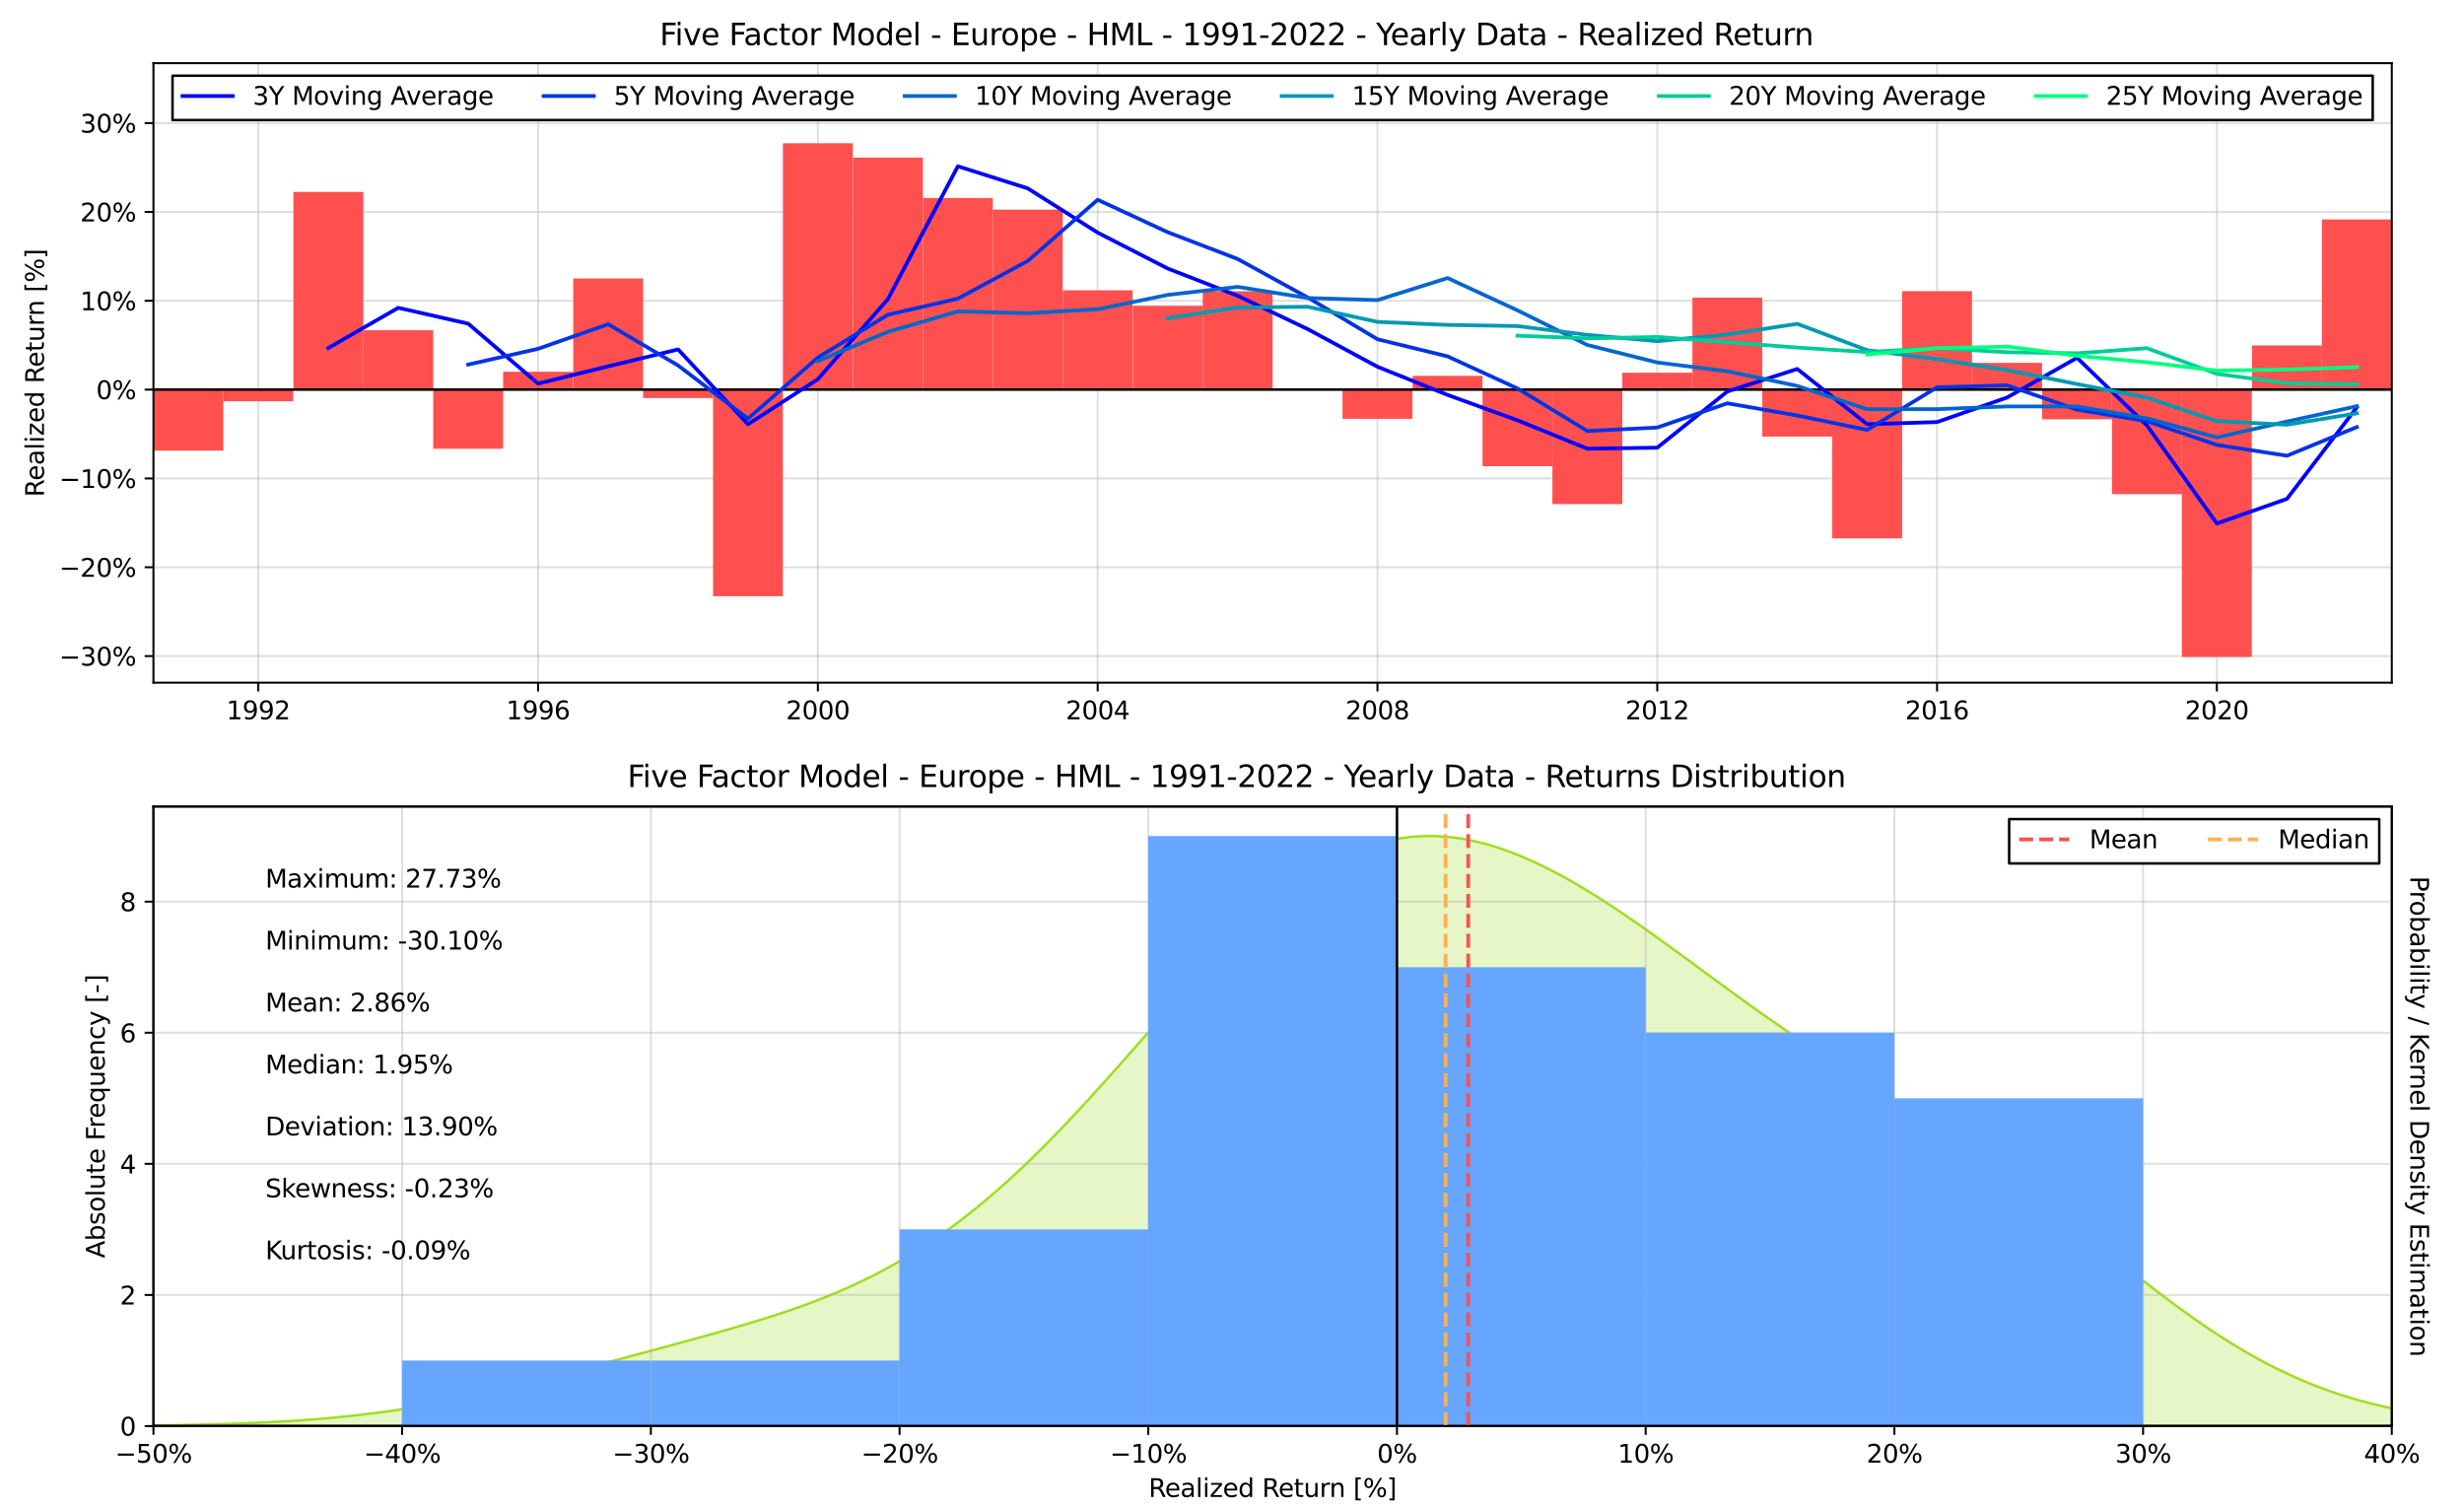 <?xml version="1.0" encoding="utf-8" standalone="no"?>
<!DOCTYPE svg PUBLIC "-//W3C//DTD SVG 1.1//EN"
  "http://www.w3.org/Graphics/SVG/1.1/DTD/svg11.dtd">
<svg xmlns:xlink="http://www.w3.org/1999/xlink" width="982.8pt" height="601.2pt" viewBox="0 0 982.8 601.2" xmlns="http://www.w3.org/2000/svg" version="1.1">
 <defs>
  <style type="text/css">*{stroke-linejoin: round; stroke-linecap: butt}</style>
 </defs>
 <g id="figure_1">
  <g id="patch_1">
   <path d="M 0 601.2 
L 982.8 601.2 
L 982.8 0 
L 0 0 
z
" style="fill: #ffffff"/>
  </g>
  <g id="axes_1">
   <g id="patch_2">
    <path d="M 61.2 272.291 
L 954 272.291 
L 954 25.2 
L 61.2 25.2 
z
" style="fill: #ffffff"/>
   </g>
   <g id="matplotlib.axis_1">
    <g id="xtick_1">
     <g id="line2d_1">
      <path d="M 103.021 272.291 
L 103.021 25.2 
" clip-path="url(#pc1b2890377)" style="fill: none; stroke: #b0b0b0; stroke-opacity: 0.4; stroke-width: 0.8; stroke-linecap: square"/>
     </g>
     <g id="line2d_2">
      <defs>
       <path id="ma80ee38f89" d="M 0 0 
L 0 3.5 
" style="stroke: #000000; stroke-width: 0.8"/>
      </defs>
      <g>
       <use xlink:href="#ma80ee38f89" x="103.021" y="272.291" style="stroke: #000000; stroke-width: 0.8"/>
      </g>
     </g>
     <g id="text_1">
      <!-- 1992 -->
      <g transform="translate(90.296 286.889) scale(0.1 -0.1)">
       <defs>
        <path id="DejaVuSans-31" d="M 794 531 
L 1825 531 
L 1825 4091 
L 703 3866 
L 703 4441 
L 1819 4666 
L 2450 4666 
L 2450 531 
L 3481 531 
L 3481 0 
L 794 0 
L 794 531 
z
" transform="scale(0.016)"/>
        <path id="DejaVuSans-39" d="M 703 97 
L 703 672 
Q 941 559 1184 500 
Q 1428 441 1663 441 
Q 2288 441 2617 861 
Q 2947 1281 2994 2138 
Q 2813 1869 2534 1725 
Q 2256 1581 1919 1581 
Q 1219 1581 811 2004 
Q 403 2428 403 3163 
Q 403 3881 828 4315 
Q 1253 4750 1959 4750 
Q 2769 4750 3195 4129 
Q 3622 3509 3622 2328 
Q 3622 1225 3098 567 
Q 2575 -91 1691 -91 
Q 1453 -91 1209 -44 
Q 966 3 703 97 
z
M 1959 2075 
Q 2384 2075 2632 2365 
Q 2881 2656 2881 3163 
Q 2881 3666 2632 3958 
Q 2384 4250 1959 4250 
Q 1534 4250 1286 3958 
Q 1038 3666 1038 3163 
Q 1038 2656 1286 2365 
Q 1534 2075 1959 2075 
z
" transform="scale(0.016)"/>
        <path id="DejaVuSans-32" d="M 1228 531 
L 3431 531 
L 3431 0 
L 469 0 
L 469 531 
Q 828 903 1448 1529 
Q 2069 2156 2228 2338 
Q 2531 2678 2651 2914 
Q 2772 3150 2772 3378 
Q 2772 3750 2511 3984 
Q 2250 4219 1831 4219 
Q 1534 4219 1204 4116 
Q 875 4013 500 3803 
L 500 4441 
Q 881 4594 1212 4672 
Q 1544 4750 1819 4750 
Q 2544 4750 2975 4387 
Q 3406 4025 3406 3419 
Q 3406 3131 3298 2873 
Q 3191 2616 2906 2266 
Q 2828 2175 2409 1742 
Q 1991 1309 1228 531 
z
" transform="scale(0.016)"/>
       </defs>
       <use xlink:href="#DejaVuSans-31"/>
       <use xlink:href="#DejaVuSans-39" x="63.623"/>
       <use xlink:href="#DejaVuSans-39" x="127.246"/>
       <use xlink:href="#DejaVuSans-32" x="190.869"/>
      </g>
     </g>
    </g>
    <g id="xtick_2">
     <g id="line2d_3">
      <path d="M 214.621 272.291 
L 214.621 25.2 
" clip-path="url(#pc1b2890377)" style="fill: none; stroke: #b0b0b0; stroke-opacity: 0.4; stroke-width: 0.8; stroke-linecap: square"/>
     </g>
     <g id="line2d_4">
      <g>
       <use xlink:href="#ma80ee38f89" x="214.621" y="272.291" style="stroke: #000000; stroke-width: 0.8"/>
      </g>
     </g>
     <g id="text_2">
      <!-- 1996 -->
      <g transform="translate(201.896 286.889) scale(0.1 -0.1)">
       <defs>
        <path id="DejaVuSans-36" d="M 2113 2584 
Q 1688 2584 1439 2293 
Q 1191 2003 1191 1497 
Q 1191 994 1439 701 
Q 1688 409 2113 409 
Q 2538 409 2786 701 
Q 3034 994 3034 1497 
Q 3034 2003 2786 2293 
Q 2538 2584 2113 2584 
z
M 3366 4563 
L 3366 3988 
Q 3128 4100 2886 4159 
Q 2644 4219 2406 4219 
Q 1781 4219 1451 3797 
Q 1122 3375 1075 2522 
Q 1259 2794 1537 2939 
Q 1816 3084 2150 3084 
Q 2853 3084 3261 2657 
Q 3669 2231 3669 1497 
Q 3669 778 3244 343 
Q 2819 -91 2113 -91 
Q 1303 -91 875 529 
Q 447 1150 447 2328 
Q 447 3434 972 4092 
Q 1497 4750 2381 4750 
Q 2619 4750 2861 4703 
Q 3103 4656 3366 4563 
z
" transform="scale(0.016)"/>
       </defs>
       <use xlink:href="#DejaVuSans-31"/>
       <use xlink:href="#DejaVuSans-39" x="63.623"/>
       <use xlink:href="#DejaVuSans-39" x="127.246"/>
       <use xlink:href="#DejaVuSans-36" x="190.869"/>
      </g>
     </g>
    </g>
    <g id="xtick_3">
     <g id="line2d_5">
      <path d="M 326.221 272.291 
L 326.221 25.2 
" clip-path="url(#pc1b2890377)" style="fill: none; stroke: #b0b0b0; stroke-opacity: 0.4; stroke-width: 0.8; stroke-linecap: square"/>
     </g>
     <g id="line2d_6">
      <g>
       <use xlink:href="#ma80ee38f89" x="326.221" y="272.291" style="stroke: #000000; stroke-width: 0.8"/>
      </g>
     </g>
     <g id="text_3">
      <!-- 2000 -->
      <g transform="translate(313.496 286.889) scale(0.1 -0.1)">
       <defs>
        <path id="DejaVuSans-30" d="M 2034 4250 
Q 1547 4250 1301 3770 
Q 1056 3291 1056 2328 
Q 1056 1369 1301 889 
Q 1547 409 2034 409 
Q 2525 409 2770 889 
Q 3016 1369 3016 2328 
Q 3016 3291 2770 3770 
Q 2525 4250 2034 4250 
z
M 2034 4750 
Q 2819 4750 3233 4129 
Q 3647 3509 3647 2328 
Q 3647 1150 3233 529 
Q 2819 -91 2034 -91 
Q 1250 -91 836 529 
Q 422 1150 422 2328 
Q 422 3509 836 4129 
Q 1250 4750 2034 4750 
z
" transform="scale(0.016)"/>
       </defs>
       <use xlink:href="#DejaVuSans-32"/>
       <use xlink:href="#DejaVuSans-30" x="63.623"/>
       <use xlink:href="#DejaVuSans-30" x="127.246"/>
       <use xlink:href="#DejaVuSans-30" x="190.869"/>
      </g>
     </g>
    </g>
    <g id="xtick_4">
     <g id="line2d_7">
      <path d="M 437.821 272.291 
L 437.821 25.2 
" clip-path="url(#pc1b2890377)" style="fill: none; stroke: #b0b0b0; stroke-opacity: 0.4; stroke-width: 0.8; stroke-linecap: square"/>
     </g>
     <g id="line2d_8">
      <g>
       <use xlink:href="#ma80ee38f89" x="437.821" y="272.291" style="stroke: #000000; stroke-width: 0.8"/>
      </g>
     </g>
     <g id="text_4">
      <!-- 2004 -->
      <g transform="translate(425.096 286.889) scale(0.1 -0.1)">
       <defs>
        <path id="DejaVuSans-34" d="M 2419 4116 
L 825 1625 
L 2419 1625 
L 2419 4116 
z
M 2253 4666 
L 3047 4666 
L 3047 1625 
L 3713 1625 
L 3713 1100 
L 3047 1100 
L 3047 0 
L 2419 0 
L 2419 1100 
L 313 1100 
L 313 1709 
L 2253 4666 
z
" transform="scale(0.016)"/>
       </defs>
       <use xlink:href="#DejaVuSans-32"/>
       <use xlink:href="#DejaVuSans-30" x="63.623"/>
       <use xlink:href="#DejaVuSans-30" x="127.246"/>
       <use xlink:href="#DejaVuSans-34" x="190.869"/>
      </g>
     </g>
    </g>
    <g id="xtick_5">
     <g id="line2d_9">
      <path d="M 549.421 272.291 
L 549.421 25.2 
" clip-path="url(#pc1b2890377)" style="fill: none; stroke: #b0b0b0; stroke-opacity: 0.4; stroke-width: 0.8; stroke-linecap: square"/>
     </g>
     <g id="line2d_10">
      <g>
       <use xlink:href="#ma80ee38f89" x="549.421" y="272.291" style="stroke: #000000; stroke-width: 0.8"/>
      </g>
     </g>
     <g id="text_5">
      <!-- 2008 -->
      <g transform="translate(536.696 286.889) scale(0.1 -0.1)">
       <defs>
        <path id="DejaVuSans-38" d="M 2034 2216 
Q 1584 2216 1326 1975 
Q 1069 1734 1069 1313 
Q 1069 891 1326 650 
Q 1584 409 2034 409 
Q 2484 409 2743 651 
Q 3003 894 3003 1313 
Q 3003 1734 2745 1975 
Q 2488 2216 2034 2216 
z
M 1403 2484 
Q 997 2584 770 2862 
Q 544 3141 544 3541 
Q 544 4100 942 4425 
Q 1341 4750 2034 4750 
Q 2731 4750 3128 4425 
Q 3525 4100 3525 3541 
Q 3525 3141 3298 2862 
Q 3072 2584 2669 2484 
Q 3125 2378 3379 2068 
Q 3634 1759 3634 1313 
Q 3634 634 3220 271 
Q 2806 -91 2034 -91 
Q 1263 -91 848 271 
Q 434 634 434 1313 
Q 434 1759 690 2068 
Q 947 2378 1403 2484 
z
M 1172 3481 
Q 1172 3119 1398 2916 
Q 1625 2713 2034 2713 
Q 2441 2713 2670 2916 
Q 2900 3119 2900 3481 
Q 2900 3844 2670 4047 
Q 2441 4250 2034 4250 
Q 1625 4250 1398 4047 
Q 1172 3844 1172 3481 
z
" transform="scale(0.016)"/>
       </defs>
       <use xlink:href="#DejaVuSans-32"/>
       <use xlink:href="#DejaVuSans-30" x="63.623"/>
       <use xlink:href="#DejaVuSans-30" x="127.246"/>
       <use xlink:href="#DejaVuSans-38" x="190.869"/>
      </g>
     </g>
    </g>
    <g id="xtick_6">
     <g id="line2d_11">
      <path d="M 661.021 272.291 
L 661.021 25.2 
" clip-path="url(#pc1b2890377)" style="fill: none; stroke: #b0b0b0; stroke-opacity: 0.4; stroke-width: 0.8; stroke-linecap: square"/>
     </g>
     <g id="line2d_12">
      <g>
       <use xlink:href="#ma80ee38f89" x="661.021" y="272.291" style="stroke: #000000; stroke-width: 0.8"/>
      </g>
     </g>
     <g id="text_6">
      <!-- 2012 -->
      <g transform="translate(648.296 286.889) scale(0.1 -0.1)">
       <use xlink:href="#DejaVuSans-32"/>
       <use xlink:href="#DejaVuSans-30" x="63.623"/>
       <use xlink:href="#DejaVuSans-31" x="127.246"/>
       <use xlink:href="#DejaVuSans-32" x="190.869"/>
      </g>
     </g>
    </g>
    <g id="xtick_7">
     <g id="line2d_13">
      <path d="M 772.621 272.291 
L 772.621 25.2 
" clip-path="url(#pc1b2890377)" style="fill: none; stroke: #b0b0b0; stroke-opacity: 0.4; stroke-width: 0.8; stroke-linecap: square"/>
     </g>
     <g id="line2d_14">
      <g>
       <use xlink:href="#ma80ee38f89" x="772.621" y="272.291" style="stroke: #000000; stroke-width: 0.8"/>
      </g>
     </g>
     <g id="text_7">
      <!-- 2016 -->
      <g transform="translate(759.896 286.889) scale(0.1 -0.1)">
       <use xlink:href="#DejaVuSans-32"/>
       <use xlink:href="#DejaVuSans-30" x="63.623"/>
       <use xlink:href="#DejaVuSans-31" x="127.246"/>
       <use xlink:href="#DejaVuSans-36" x="190.869"/>
      </g>
     </g>
    </g>
    <g id="xtick_8">
     <g id="line2d_15">
      <path d="M 884.221 272.291 
L 884.221 25.2 
" clip-path="url(#pc1b2890377)" style="fill: none; stroke: #b0b0b0; stroke-opacity: 0.4; stroke-width: 0.8; stroke-linecap: square"/>
     </g>
     <g id="line2d_16">
      <g>
       <use xlink:href="#ma80ee38f89" x="884.221" y="272.291" style="stroke: #000000; stroke-width: 0.8"/>
      </g>
     </g>
     <g id="text_8">
      <!-- 2020 -->
      <g transform="translate(871.496 286.889) scale(0.1 -0.1)">
       <use xlink:href="#DejaVuSans-32"/>
       <use xlink:href="#DejaVuSans-30" x="63.623"/>
       <use xlink:href="#DejaVuSans-32" x="127.246"/>
       <use xlink:href="#DejaVuSans-30" x="190.869"/>
      </g>
     </g>
    </g>
   </g>
   <g id="matplotlib.axis_2">
    <g id="ytick_1">
     <g id="line2d_17">
      <path d="M 61.2 261.692 
L 954 261.692 
" clip-path="url(#pc1b2890377)" style="fill: none; stroke: #b0b0b0; stroke-opacity: 0.4; stroke-width: 0.8; stroke-linecap: square"/>
     </g>
     <g id="line2d_18">
      <defs>
       <path id="m40cf01f23b" d="M 0 0 
L -3.5 0 
" style="stroke: #000000; stroke-width: 0.8"/>
      </defs>
      <g>
       <use xlink:href="#m40cf01f23b" x="61.2" y="261.692" style="stroke: #000000; stroke-width: 0.8"/>
      </g>
     </g>
     <g id="text_9">
      <!-- −30% -->
      <g transform="translate(23.594 265.491) scale(0.1 -0.1)">
       <defs>
        <path id="DejaVuSans-2212" d="M 678 2272 
L 4684 2272 
L 4684 1741 
L 678 1741 
L 678 2272 
z
" transform="scale(0.016)"/>
        <path id="DejaVuSans-33" d="M 2597 2516 
Q 3050 2419 3304 2112 
Q 3559 1806 3559 1356 
Q 3559 666 3084 287 
Q 2609 -91 1734 -91 
Q 1441 -91 1130 -33 
Q 819 25 488 141 
L 488 750 
Q 750 597 1062 519 
Q 1375 441 1716 441 
Q 2309 441 2620 675 
Q 2931 909 2931 1356 
Q 2931 1769 2642 2001 
Q 2353 2234 1838 2234 
L 1294 2234 
L 1294 2753 
L 1863 2753 
Q 2328 2753 2575 2939 
Q 2822 3125 2822 3475 
Q 2822 3834 2567 4026 
Q 2313 4219 1838 4219 
Q 1578 4219 1281 4162 
Q 984 4106 628 3988 
L 628 4550 
Q 988 4650 1302 4700 
Q 1616 4750 1894 4750 
Q 2613 4750 3031 4423 
Q 3450 4097 3450 3541 
Q 3450 3153 3228 2886 
Q 3006 2619 2597 2516 
z
" transform="scale(0.016)"/>
        <path id="DejaVuSans-25" d="M 4653 2053 
Q 4381 2053 4226 1822 
Q 4072 1591 4072 1178 
Q 4072 772 4226 539 
Q 4381 306 4653 306 
Q 4919 306 5073 539 
Q 5228 772 5228 1178 
Q 5228 1588 5073 1820 
Q 4919 2053 4653 2053 
z
M 4653 2450 
Q 5147 2450 5437 2106 
Q 5728 1763 5728 1178 
Q 5728 594 5436 251 
Q 5144 -91 4653 -91 
Q 4153 -91 3862 251 
Q 3572 594 3572 1178 
Q 3572 1766 3864 2108 
Q 4156 2450 4653 2450 
z
M 1428 4353 
Q 1159 4353 1004 4120 
Q 850 3888 850 3481 
Q 850 3069 1003 2837 
Q 1156 2606 1428 2606 
Q 1700 2606 1854 2837 
Q 2009 3069 2009 3481 
Q 2009 3884 1853 4118 
Q 1697 4353 1428 4353 
z
M 4250 4750 
L 4750 4750 
L 1831 -91 
L 1331 -91 
L 4250 4750 
z
M 1428 4750 
Q 1922 4750 2215 4408 
Q 2509 4066 2509 3481 
Q 2509 2891 2217 2550 
Q 1925 2209 1428 2209 
Q 931 2209 642 2551 
Q 353 2894 353 3481 
Q 353 4063 643 4406 
Q 934 4750 1428 4750 
z
" transform="scale(0.016)"/>
       </defs>
       <use xlink:href="#DejaVuSans-2212"/>
       <use xlink:href="#DejaVuSans-33" x="83.789"/>
       <use xlink:href="#DejaVuSans-30" x="147.412"/>
       <use xlink:href="#DejaVuSans-25" x="211.035"/>
      </g>
     </g>
    </g>
    <g id="ytick_2">
     <g id="line2d_19">
      <path d="M 61.2 226.26 
L 954 226.26 
" clip-path="url(#pc1b2890377)" style="fill: none; stroke: #b0b0b0; stroke-opacity: 0.4; stroke-width: 0.8; stroke-linecap: square"/>
     </g>
     <g id="line2d_20">
      <g>
       <use xlink:href="#m40cf01f23b" x="61.2" y="226.26" style="stroke: #000000; stroke-width: 0.8"/>
      </g>
     </g>
     <g id="text_10">
      <!-- −20% -->
      <g transform="translate(23.594 230.059) scale(0.1 -0.1)">
       <use xlink:href="#DejaVuSans-2212"/>
       <use xlink:href="#DejaVuSans-32" x="83.789"/>
       <use xlink:href="#DejaVuSans-30" x="147.412"/>
       <use xlink:href="#DejaVuSans-25" x="211.035"/>
      </g>
     </g>
    </g>
    <g id="ytick_3">
     <g id="line2d_21">
      <path d="M 61.2 190.828 
L 954 190.828 
" clip-path="url(#pc1b2890377)" style="fill: none; stroke: #b0b0b0; stroke-opacity: 0.4; stroke-width: 0.8; stroke-linecap: square"/>
     </g>
     <g id="line2d_22">
      <g>
       <use xlink:href="#m40cf01f23b" x="61.2" y="190.828" style="stroke: #000000; stroke-width: 0.8"/>
      </g>
     </g>
     <g id="text_11">
      <!-- −10% -->
      <g transform="translate(23.594 194.627) scale(0.1 -0.1)">
       <use xlink:href="#DejaVuSans-2212"/>
       <use xlink:href="#DejaVuSans-31" x="83.789"/>
       <use xlink:href="#DejaVuSans-30" x="147.412"/>
       <use xlink:href="#DejaVuSans-25" x="211.035"/>
      </g>
     </g>
    </g>
    <g id="ytick_4">
     <g id="line2d_23">
      <path d="M 61.2 155.397 
L 954 155.397 
" clip-path="url(#pc1b2890377)" style="fill: none; stroke: #b0b0b0; stroke-opacity: 0.4; stroke-width: 0.8; stroke-linecap: square"/>
     </g>
     <g id="line2d_24">
      <g>
       <use xlink:href="#m40cf01f23b" x="61.2" y="155.397" style="stroke: #000000; stroke-width: 0.8"/>
      </g>
     </g>
     <g id="text_12">
      <!-- 0% -->
      <g transform="translate(38.336 159.196) scale(0.1 -0.1)">
       <use xlink:href="#DejaVuSans-30"/>
       <use xlink:href="#DejaVuSans-25" x="63.623"/>
      </g>
     </g>
    </g>
    <g id="ytick_5">
     <g id="line2d_25">
      <path d="M 61.2 119.965 
L 954 119.965 
" clip-path="url(#pc1b2890377)" style="fill: none; stroke: #b0b0b0; stroke-opacity: 0.4; stroke-width: 0.8; stroke-linecap: square"/>
     </g>
     <g id="line2d_26">
      <g>
       <use xlink:href="#m40cf01f23b" x="61.2" y="119.965" style="stroke: #000000; stroke-width: 0.8"/>
      </g>
     </g>
     <g id="text_13">
      <!-- 10% -->
      <g transform="translate(31.973 123.764) scale(0.1 -0.1)">
       <use xlink:href="#DejaVuSans-31"/>
       <use xlink:href="#DejaVuSans-30" x="63.623"/>
       <use xlink:href="#DejaVuSans-25" x="127.246"/>
      </g>
     </g>
    </g>
    <g id="ytick_6">
     <g id="line2d_27">
      <path d="M 61.2 84.533 
L 954 84.533 
" clip-path="url(#pc1b2890377)" style="fill: none; stroke: #b0b0b0; stroke-opacity: 0.4; stroke-width: 0.8; stroke-linecap: square"/>
     </g>
     <g id="line2d_28">
      <g>
       <use xlink:href="#m40cf01f23b" x="61.2" y="84.533" style="stroke: #000000; stroke-width: 0.8"/>
      </g>
     </g>
     <g id="text_14">
      <!-- 20% -->
      <g transform="translate(31.973 88.332) scale(0.1 -0.1)">
       <use xlink:href="#DejaVuSans-32"/>
       <use xlink:href="#DejaVuSans-30" x="63.623"/>
       <use xlink:href="#DejaVuSans-25" x="127.246"/>
      </g>
     </g>
    </g>
    <g id="ytick_7">
     <g id="line2d_29">
      <path d="M 61.2 49.101 
L 954 49.101 
" clip-path="url(#pc1b2890377)" style="fill: none; stroke: #b0b0b0; stroke-opacity: 0.4; stroke-width: 0.8; stroke-linecap: square"/>
     </g>
     <g id="line2d_30">
      <g>
       <use xlink:href="#m40cf01f23b" x="61.2" y="49.101" style="stroke: #000000; stroke-width: 0.8"/>
      </g>
     </g>
     <g id="text_15">
      <!-- 30% -->
      <g transform="translate(31.973 52.901) scale(0.1 -0.1)">
       <use xlink:href="#DejaVuSans-33"/>
       <use xlink:href="#DejaVuSans-30" x="63.623"/>
       <use xlink:href="#DejaVuSans-25" x="127.246"/>
      </g>
     </g>
    </g>
    <g id="text_16">
     <!-- Realized Return [%] -->
     <g transform="translate(17.514 198.21) rotate(-90) scale(0.1 -0.1)">
      <defs>
       <path id="DejaVuSans-52" d="M 2841 2188 
Q 3044 2119 3236 1894 
Q 3428 1669 3622 1275 
L 4263 0 
L 3584 0 
L 2988 1197 
Q 2756 1666 2539 1819 
Q 2322 1972 1947 1972 
L 1259 1972 
L 1259 0 
L 628 0 
L 628 4666 
L 2053 4666 
Q 2853 4666 3247 4331 
Q 3641 3997 3641 3322 
Q 3641 2881 3436 2590 
Q 3231 2300 2841 2188 
z
M 1259 4147 
L 1259 2491 
L 2053 2491 
Q 2509 2491 2742 2702 
Q 2975 2913 2975 3322 
Q 2975 3731 2742 3939 
Q 2509 4147 2053 4147 
L 1259 4147 
z
" transform="scale(0.016)"/>
       <path id="DejaVuSans-65" d="M 3597 1894 
L 3597 1613 
L 953 1613 
Q 991 1019 1311 708 
Q 1631 397 2203 397 
Q 2534 397 2845 478 
Q 3156 559 3463 722 
L 3463 178 
Q 3153 47 2828 -22 
Q 2503 -91 2169 -91 
Q 1331 -91 842 396 
Q 353 884 353 1716 
Q 353 2575 817 3079 
Q 1281 3584 2069 3584 
Q 2775 3584 3186 3129 
Q 3597 2675 3597 1894 
z
M 3022 2063 
Q 3016 2534 2758 2815 
Q 2500 3097 2075 3097 
Q 1594 3097 1305 2825 
Q 1016 2553 972 2059 
L 3022 2063 
z
" transform="scale(0.016)"/>
       <path id="DejaVuSans-61" d="M 2194 1759 
Q 1497 1759 1228 1600 
Q 959 1441 959 1056 
Q 959 750 1161 570 
Q 1363 391 1709 391 
Q 2188 391 2477 730 
Q 2766 1069 2766 1631 
L 2766 1759 
L 2194 1759 
z
M 3341 1997 
L 3341 0 
L 2766 0 
L 2766 531 
Q 2569 213 2275 61 
Q 1981 -91 1556 -91 
Q 1019 -91 701 211 
Q 384 513 384 1019 
Q 384 1609 779 1909 
Q 1175 2209 1959 2209 
L 2766 2209 
L 2766 2266 
Q 2766 2663 2505 2880 
Q 2244 3097 1772 3097 
Q 1472 3097 1187 3025 
Q 903 2953 641 2809 
L 641 3341 
Q 956 3463 1253 3523 
Q 1550 3584 1831 3584 
Q 2591 3584 2966 3190 
Q 3341 2797 3341 1997 
z
" transform="scale(0.016)"/>
       <path id="DejaVuSans-6c" d="M 603 4863 
L 1178 4863 
L 1178 0 
L 603 0 
L 603 4863 
z
" transform="scale(0.016)"/>
       <path id="DejaVuSans-69" d="M 603 3500 
L 1178 3500 
L 1178 0 
L 603 0 
L 603 3500 
z
M 603 4863 
L 1178 4863 
L 1178 4134 
L 603 4134 
L 603 4863 
z
" transform="scale(0.016)"/>
       <path id="DejaVuSans-7a" d="M 353 3500 
L 3084 3500 
L 3084 2975 
L 922 459 
L 3084 459 
L 3084 0 
L 275 0 
L 275 525 
L 2438 3041 
L 353 3041 
L 353 3500 
z
" transform="scale(0.016)"/>
       <path id="DejaVuSans-64" d="M 2906 2969 
L 2906 4863 
L 3481 4863 
L 3481 0 
L 2906 0 
L 2906 525 
Q 2725 213 2448 61 
Q 2172 -91 1784 -91 
Q 1150 -91 751 415 
Q 353 922 353 1747 
Q 353 2572 751 3078 
Q 1150 3584 1784 3584 
Q 2172 3584 2448 3432 
Q 2725 3281 2906 2969 
z
M 947 1747 
Q 947 1113 1208 752 
Q 1469 391 1925 391 
Q 2381 391 2643 752 
Q 2906 1113 2906 1747 
Q 2906 2381 2643 2742 
Q 2381 3103 1925 3103 
Q 1469 3103 1208 2742 
Q 947 2381 947 1747 
z
" transform="scale(0.016)"/>
       <path id="DejaVuSans-20" transform="scale(0.016)"/>
       <path id="DejaVuSans-74" d="M 1172 4494 
L 1172 3500 
L 2356 3500 
L 2356 3053 
L 1172 3053 
L 1172 1153 
Q 1172 725 1289 603 
Q 1406 481 1766 481 
L 2356 481 
L 2356 0 
L 1766 0 
Q 1100 0 847 248 
Q 594 497 594 1153 
L 594 3053 
L 172 3053 
L 172 3500 
L 594 3500 
L 594 4494 
L 1172 4494 
z
" transform="scale(0.016)"/>
       <path id="DejaVuSans-75" d="M 544 1381 
L 544 3500 
L 1119 3500 
L 1119 1403 
Q 1119 906 1312 657 
Q 1506 409 1894 409 
Q 2359 409 2629 706 
Q 2900 1003 2900 1516 
L 2900 3500 
L 3475 3500 
L 3475 0 
L 2900 0 
L 2900 538 
Q 2691 219 2414 64 
Q 2138 -91 1772 -91 
Q 1169 -91 856 284 
Q 544 659 544 1381 
z
M 1991 3584 
L 1991 3584 
z
" transform="scale(0.016)"/>
       <path id="DejaVuSans-72" d="M 2631 2963 
Q 2534 3019 2420 3045 
Q 2306 3072 2169 3072 
Q 1681 3072 1420 2755 
Q 1159 2438 1159 1844 
L 1159 0 
L 581 0 
L 581 3500 
L 1159 3500 
L 1159 2956 
Q 1341 3275 1631 3429 
Q 1922 3584 2338 3584 
Q 2397 3584 2469 3576 
Q 2541 3569 2628 3553 
L 2631 2963 
z
" transform="scale(0.016)"/>
       <path id="DejaVuSans-6e" d="M 3513 2113 
L 3513 0 
L 2938 0 
L 2938 2094 
Q 2938 2591 2744 2837 
Q 2550 3084 2163 3084 
Q 1697 3084 1428 2787 
Q 1159 2491 1159 1978 
L 1159 0 
L 581 0 
L 581 3500 
L 1159 3500 
L 1159 2956 
Q 1366 3272 1645 3428 
Q 1925 3584 2291 3584 
Q 2894 3584 3203 3211 
Q 3513 2838 3513 2113 
z
" transform="scale(0.016)"/>
       <path id="DejaVuSans-5b" d="M 550 4863 
L 1875 4863 
L 1875 4416 
L 1125 4416 
L 1125 -397 
L 1875 -397 
L 1875 -844 
L 550 -844 
L 550 4863 
z
" transform="scale(0.016)"/>
       <path id="DejaVuSans-5d" d="M 1947 4863 
L 1947 -844 
L 622 -844 
L 622 -397 
L 1369 -397 
L 1369 4416 
L 622 4416 
L 622 4863 
L 1947 4863 
z
" transform="scale(0.016)"/>
      </defs>
      <use xlink:href="#DejaVuSans-52"/>
      <use xlink:href="#DejaVuSans-65" x="64.982"/>
      <use xlink:href="#DejaVuSans-61" x="126.506"/>
      <use xlink:href="#DejaVuSans-6c" x="187.785"/>
      <use xlink:href="#DejaVuSans-69" x="215.568"/>
      <use xlink:href="#DejaVuSans-7a" x="243.352"/>
      <use xlink:href="#DejaVuSans-65" x="295.842"/>
      <use xlink:href="#DejaVuSans-64" x="357.365"/>
      <use xlink:href="#DejaVuSans-20" x="420.842"/>
      <use xlink:href="#DejaVuSans-52" x="452.629"/>
      <use xlink:href="#DejaVuSans-65" x="517.611"/>
      <use xlink:href="#DejaVuSans-74" x="579.135"/>
      <use xlink:href="#DejaVuSans-75" x="618.344"/>
      <use xlink:href="#DejaVuSans-72" x="681.723"/>
      <use xlink:href="#DejaVuSans-6e" x="721.086"/>
      <use xlink:href="#DejaVuSans-20" x="784.465"/>
      <use xlink:href="#DejaVuSans-5b" x="816.252"/>
      <use xlink:href="#DejaVuSans-25" x="855.266"/>
      <use xlink:href="#DejaVuSans-5d" x="950.285"/>
     </g>
    </g>
   </g>
   <g id="patch_3">
    <path d="M 61.2 155.397 
L 89.081 155.397 
L 89.081 179.738 
L 61.2 179.738 
z
" clip-path="url(#pc1b2890377)" style="fill: #ff5050"/>
   </g>
   <g id="patch_4">
    <path d="M 89.081 155.397 
L 116.962 155.397 
L 116.962 160.038 
L 89.081 160.038 
z
" clip-path="url(#pc1b2890377)" style="fill: #ff5050"/>
   </g>
   <g id="patch_5">
    <path d="M 117.038 155.397 
L 144.919 155.397 
L 144.919 76.561 
L 117.038 76.561 
z
" clip-path="url(#pc1b2890377)" style="fill: #ff5050"/>
   </g>
   <g id="patch_6">
    <path d="M 144.919 155.397 
L 172.8 155.397 
L 172.8 131.728 
L 144.919 131.728 
z
" clip-path="url(#pc1b2890377)" style="fill: #ff5050"/>
   </g>
   <g id="patch_7">
    <path d="M 172.8 155.397 
L 200.681 155.397 
L 200.681 178.994 
L 172.8 178.994 
z
" clip-path="url(#pc1b2890377)" style="fill: #ff5050"/>
   </g>
   <g id="patch_8">
    <path d="M 200.681 155.397 
L 228.562 155.397 
L 228.562 148.275 
L 200.681 148.275 
z
" clip-path="url(#pc1b2890377)" style="fill: #ff5050"/>
   </g>
   <g id="patch_9">
    <path d="M 228.638 155.397 
L 256.519 155.397 
L 256.519 111.071 
L 228.638 111.071 
z
" clip-path="url(#pc1b2890377)" style="fill: #ff5050"/>
   </g>
   <g id="patch_10">
    <path d="M 256.519 155.397 
L 284.4 155.397 
L 284.4 158.763 
L 256.519 158.763 
z
" clip-path="url(#pc1b2890377)" style="fill: #ff5050"/>
   </g>
   <g id="patch_11">
    <path d="M 284.4 155.397 
L 312.281 155.397 
L 312.281 237.811 
L 284.4 237.811 
z
" clip-path="url(#pc1b2890377)" style="fill: #ff5050"/>
   </g>
   <g id="patch_12">
    <path d="M 312.281 155.397 
L 340.162 155.397 
L 340.162 57.144 
L 312.281 57.144 
z
" clip-path="url(#pc1b2890377)" style="fill: #ff5050"/>
   </g>
   <g id="patch_13">
    <path d="M 340.238 155.397 
L 368.119 155.397 
L 368.119 62.849 
L 340.238 62.849 
z
" clip-path="url(#pc1b2890377)" style="fill: #ff5050"/>
   </g>
   <g id="patch_14">
    <path d="M 368.119 155.397 
L 396 155.397 
L 396 78.97 
L 368.119 78.97 
z
" clip-path="url(#pc1b2890377)" style="fill: #ff5050"/>
   </g>
   <g id="patch_15">
    <path d="M 396 155.397 
L 423.881 155.397 
L 423.881 83.612 
L 396 83.612 
z
" clip-path="url(#pc1b2890377)" style="fill: #ff5050"/>
   </g>
   <g id="patch_16">
    <path d="M 423.881 155.397 
L 451.762 155.397 
L 451.762 115.784 
L 423.881 115.784 
z
" clip-path="url(#pc1b2890377)" style="fill: #ff5050"/>
   </g>
   <g id="patch_17">
    <path d="M 451.838 155.397 
L 479.719 155.397 
L 479.719 121.949 
L 451.838 121.949 
z
" clip-path="url(#pc1b2890377)" style="fill: #ff5050"/>
   </g>
   <g id="patch_18">
    <path d="M 479.719 155.397 
L 507.6 155.397 
L 507.6 116.174 
L 479.719 116.174 
z
" clip-path="url(#pc1b2890377)" style="fill: #ff5050"/>
   </g>
   <g id="patch_19">
    <path d="M 507.6 155.397 
L 535.481 155.397 
L 535.481 155.609 
L 507.6 155.609 
z
" clip-path="url(#pc1b2890377)" style="fill: #ff5050"/>
   </g>
   <g id="patch_20">
    <path d="M 535.481 155.397 
L 563.362 155.397 
L 563.362 167.054 
L 535.481 167.054 
z
" clip-path="url(#pc1b2890377)" style="fill: #ff5050"/>
   </g>
   <g id="patch_21">
    <path d="M 563.438 155.397 
L 591.319 155.397 
L 591.319 149.905 
L 563.438 149.905 
z
" clip-path="url(#pc1b2890377)" style="fill: #ff5050"/>
   </g>
   <g id="patch_22">
    <path d="M 591.319 155.397 
L 619.2 155.397 
L 619.2 185.939 
L 591.319 185.939 
z
" clip-path="url(#pc1b2890377)" style="fill: #ff5050"/>
   </g>
   <g id="patch_23">
    <path d="M 619.2 155.397 
L 647.081 155.397 
L 647.081 201.068 
L 619.2 201.068 
z
" clip-path="url(#pc1b2890377)" style="fill: #ff5050"/>
   </g>
   <g id="patch_24">
    <path d="M 647.081 155.397 
L 674.962 155.397 
L 674.962 148.664 
L 647.081 148.664 
z
" clip-path="url(#pc1b2890377)" style="fill: #ff5050"/>
   </g>
   <g id="patch_25">
    <path d="M 675.038 155.397 
L 702.919 155.397 
L 702.919 118.725 
L 675.038 118.725 
z
" clip-path="url(#pc1b2890377)" style="fill: #ff5050"/>
   </g>
   <g id="patch_26">
    <path d="M 702.919 155.397 
L 730.8 155.397 
L 730.8 174.14 
L 702.919 174.14 
z
" clip-path="url(#pc1b2890377)" style="fill: #ff5050"/>
   </g>
   <g id="patch_27">
    <path d="M 730.8 155.397 
L 758.681 155.397 
L 758.681 214.745 
L 730.8 214.745 
z
" clip-path="url(#pc1b2890377)" style="fill: #ff5050"/>
   </g>
   <g id="patch_28">
    <path d="M 758.681 155.397 
L 786.562 155.397 
L 786.562 116.138 
L 758.681 116.138 
z
" clip-path="url(#pc1b2890377)" style="fill: #ff5050"/>
   </g>
   <g id="patch_29">
    <path d="M 786.638 155.397 
L 814.519 155.397 
L 814.519 144.732 
L 786.638 144.732 
z
" clip-path="url(#pc1b2890377)" style="fill: #ff5050"/>
   </g>
   <g id="patch_30">
    <path d="M 814.519 155.397 
L 842.4 155.397 
L 842.4 167.231 
L 814.519 167.231 
z
" clip-path="url(#pc1b2890377)" style="fill: #ff5050"/>
   </g>
   <g id="patch_31">
    <path d="M 842.4 155.397 
L 870.281 155.397 
L 870.281 197.1 
L 842.4 197.1 
z
" clip-path="url(#pc1b2890377)" style="fill: #ff5050"/>
   </g>
   <g id="patch_32">
    <path d="M 870.281 155.397 
L 898.162 155.397 
L 898.162 262.046 
L 870.281 262.046 
z
" clip-path="url(#pc1b2890377)" style="fill: #ff5050"/>
   </g>
   <g id="patch_33">
    <path d="M 898.238 155.397 
L 926.119 155.397 
L 926.119 137.787 
L 898.238 137.787 
z
" clip-path="url(#pc1b2890377)" style="fill: #ff5050"/>
   </g>
   <g id="patch_34">
    <path d="M 926.119 155.397 
L 954 155.397 
L 954 87.545 
L 926.119 87.545 
z
" clip-path="url(#pc1b2890377)" style="fill: #ff5050"/>
   </g>
   <g id="line2d_31">
    <path d="M 61.2 155.397 
L 954 155.397 
" clip-path="url(#pc1b2890377)" style="fill: none; stroke: #000000; stroke-linecap: square"/>
   </g>
   <g id="line2d_32">
    <path d="M 130.979 138.779 
L 158.86 122.776 
L 186.74 129.094 
L 214.621 152.999 
L 242.579 146.113 
L 270.46 139.37 
L 298.34 169.215 
L 326.221 151.239 
L 354.179 119.268 
L 382.06 66.321 
L 409.94 75.144 
L 437.821 92.789 
L 465.779 107.115 
L 493.66 117.969 
L 521.54 131.244 
L 549.421 146.279 
L 577.379 157.522 
L 605.26 167.632 
L 633.14 178.97 
L 661.021 178.557 
L 688.979 156.152 
L 716.86 147.176 
L 744.74 169.203 
L 772.621 168.341 
L 800.579 158.538 
L 828.46 142.7 
L 856.34 169.687 
L 884.221 208.792 
L 912.179 198.977 
L 940.06 162.459 
" clip-path="url(#pc1b2890377)" style="fill: none; stroke: #0000ff; stroke-width: 1.5; stroke-linecap: square"/>
   </g>
   <g id="line2d_33">
    <path d="M 186.74 145.412 
L 214.621 139.119 
L 242.579 129.326 
L 270.46 145.766 
L 298.34 166.983 
L 326.221 142.613 
L 354.179 125.528 
L 382.06 119.107 
L 409.94 104.077 
L 437.821 79.672 
L 465.779 92.633 
L 493.66 103.298 
L 521.54 118.626 
L 549.421 135.314 
L 577.379 142.138 
L 605.26 154.936 
L 633.14 171.915 
L 661.021 170.526 
L 688.979 160.86 
L 716.86 165.707 
L 744.74 171.468 
L 772.621 154.482 
L 800.579 153.696 
L 828.46 163.397 
L 856.34 167.989 
L 884.221 177.449 
L 912.179 181.779 
L 940.06 170.342 
" clip-path="url(#pc1b2890377)" style="fill: none; stroke: #0033e6; stroke-width: 1.5; stroke-linecap: square"/>
   </g>
   <g id="line2d_34">
    <path d="M 326.221 144.012 
L 354.179 132.323 
L 382.06 124.217 
L 409.94 124.922 
L 437.821 123.327 
L 465.779 117.623 
L 493.66 114.413 
L 521.54 118.866 
L 549.421 119.696 
L 577.379 110.905 
L 605.26 123.784 
L 633.14 137.606 
L 661.021 144.576 
L 688.979 148.087 
L 716.86 153.923 
L 744.74 163.202 
L 772.621 163.199 
L 800.579 162.111 
L 828.46 162.129 
L 856.34 166.848 
L 884.221 174.459 
L 912.179 168.131 
L 940.06 162.019 
" clip-path="url(#pc1b2890377)" style="fill: none; stroke: #0066cc; stroke-width: 1.5; stroke-linecap: square"/>
   </g>
   <g id="line2d_35">
    <path d="M 465.779 126.886 
L 493.66 122.648 
L 521.54 122.353 
L 549.421 128.386 
L 577.379 129.598 
L 605.26 130.061 
L 633.14 133.58 
L 661.021 136.086 
L 688.979 133.417 
L 716.86 129.172 
L 744.74 139.679 
L 772.621 143.232 
L 800.579 147.616 
L 828.46 153.19 
L 856.34 158.611 
L 884.221 167.951 
L 912.179 169.392 
L 940.06 164.854 
" clip-path="url(#pc1b2890377)" style="fill: none; stroke: #0099b2; stroke-width: 1.5; stroke-linecap: square"/>
   </g>
   <g id="line2d_36">
    <path d="M 605.26 133.898 
L 633.14 134.965 
L 661.021 134.396 
L 688.979 136.504 
L 716.86 138.625 
L 744.74 140.412 
L 772.621 138.806 
L 800.579 140.489 
L 828.46 140.912 
L 856.34 138.876 
L 884.221 149.122 
L 912.179 152.868 
L 940.06 153.297 
" clip-path="url(#pc1b2890377)" style="fill: none; stroke: #00cc99; stroke-width: 1.5; stroke-linecap: square"/>
   </g>
   <g id="line2d_37">
    <path d="M 744.74 141.412 
L 772.621 138.868 
L 800.579 138.256 
L 828.46 141.883 
L 856.34 144.498 
L 884.221 147.82 
L 912.179 147.4 
L 940.06 146.459 
" clip-path="url(#pc1b2890377)" style="fill: none; stroke: #00ff80; stroke-width: 1.5; stroke-linecap: square"/>
   </g>
   <g id="patch_35">
    <path d="M 61.2 272.291 
L 61.2 25.2 
" style="fill: none; stroke: #000000; stroke-width: 0.8; stroke-linejoin: miter; stroke-linecap: square"/>
   </g>
   <g id="patch_36">
    <path d="M 954 272.291 
L 954 25.2 
" style="fill: none; stroke: #000000; stroke-width: 0.8; stroke-linejoin: miter; stroke-linecap: square"/>
   </g>
   <g id="patch_37">
    <path d="M 61.2 272.291 
L 954 272.291 
" style="fill: none; stroke: #000000; stroke-width: 0.8; stroke-linejoin: miter; stroke-linecap: square"/>
   </g>
   <g id="patch_38">
    <path d="M 61.2 25.2 
L 954 25.2 
" style="fill: none; stroke: #000000; stroke-width: 0.8; stroke-linejoin: miter; stroke-linecap: square"/>
   </g>
   <g id="text_17">
    <!-- Five Factor Model - Europe - HML - 1991-2022 - Yearly Data - Realized Return -->
    <g transform="translate(263.124 18) scale(0.12 -0.12)">
     <defs>
      <path id="DejaVuSans-46" d="M 628 4666 
L 3309 4666 
L 3309 4134 
L 1259 4134 
L 1259 2759 
L 3109 2759 
L 3109 2228 
L 1259 2228 
L 1259 0 
L 628 0 
L 628 4666 
z
" transform="scale(0.016)"/>
      <path id="DejaVuSans-76" d="M 191 3500 
L 800 3500 
L 1894 563 
L 2988 3500 
L 3597 3500 
L 2284 0 
L 1503 0 
L 191 3500 
z
" transform="scale(0.016)"/>
      <path id="DejaVuSans-63" d="M 3122 3366 
L 3122 2828 
Q 2878 2963 2633 3030 
Q 2388 3097 2138 3097 
Q 1578 3097 1268 2742 
Q 959 2388 959 1747 
Q 959 1106 1268 751 
Q 1578 397 2138 397 
Q 2388 397 2633 464 
Q 2878 531 3122 666 
L 3122 134 
Q 2881 22 2623 -34 
Q 2366 -91 2075 -91 
Q 1284 -91 818 406 
Q 353 903 353 1747 
Q 353 2603 823 3093 
Q 1294 3584 2113 3584 
Q 2378 3584 2631 3529 
Q 2884 3475 3122 3366 
z
" transform="scale(0.016)"/>
      <path id="DejaVuSans-6f" d="M 1959 3097 
Q 1497 3097 1228 2736 
Q 959 2375 959 1747 
Q 959 1119 1226 758 
Q 1494 397 1959 397 
Q 2419 397 2687 759 
Q 2956 1122 2956 1747 
Q 2956 2369 2687 2733 
Q 2419 3097 1959 3097 
z
M 1959 3584 
Q 2709 3584 3137 3096 
Q 3566 2609 3566 1747 
Q 3566 888 3137 398 
Q 2709 -91 1959 -91 
Q 1206 -91 779 398 
Q 353 888 353 1747 
Q 353 2609 779 3096 
Q 1206 3584 1959 3584 
z
" transform="scale(0.016)"/>
      <path id="DejaVuSans-4d" d="M 628 4666 
L 1569 4666 
L 2759 1491 
L 3956 4666 
L 4897 4666 
L 4897 0 
L 4281 0 
L 4281 4097 
L 3078 897 
L 2444 897 
L 1241 4097 
L 1241 0 
L 628 0 
L 628 4666 
z
" transform="scale(0.016)"/>
      <path id="DejaVuSans-2d" d="M 313 2009 
L 1997 2009 
L 1997 1497 
L 313 1497 
L 313 2009 
z
" transform="scale(0.016)"/>
      <path id="DejaVuSans-45" d="M 628 4666 
L 3578 4666 
L 3578 4134 
L 1259 4134 
L 1259 2753 
L 3481 2753 
L 3481 2222 
L 1259 2222 
L 1259 531 
L 3634 531 
L 3634 0 
L 628 0 
L 628 4666 
z
" transform="scale(0.016)"/>
      <path id="DejaVuSans-70" d="M 1159 525 
L 1159 -1331 
L 581 -1331 
L 581 3500 
L 1159 3500 
L 1159 2969 
Q 1341 3281 1617 3432 
Q 1894 3584 2278 3584 
Q 2916 3584 3314 3078 
Q 3713 2572 3713 1747 
Q 3713 922 3314 415 
Q 2916 -91 2278 -91 
Q 1894 -91 1617 61 
Q 1341 213 1159 525 
z
M 3116 1747 
Q 3116 2381 2855 2742 
Q 2594 3103 2138 3103 
Q 1681 3103 1420 2742 
Q 1159 2381 1159 1747 
Q 1159 1113 1420 752 
Q 1681 391 2138 391 
Q 2594 391 2855 752 
Q 3116 1113 3116 1747 
z
" transform="scale(0.016)"/>
      <path id="DejaVuSans-48" d="M 628 4666 
L 1259 4666 
L 1259 2753 
L 3553 2753 
L 3553 4666 
L 4184 4666 
L 4184 0 
L 3553 0 
L 3553 2222 
L 1259 2222 
L 1259 0 
L 628 0 
L 628 4666 
z
" transform="scale(0.016)"/>
      <path id="DejaVuSans-4c" d="M 628 4666 
L 1259 4666 
L 1259 531 
L 3531 531 
L 3531 0 
L 628 0 
L 628 4666 
z
" transform="scale(0.016)"/>
      <path id="DejaVuSans-59" d="M -13 4666 
L 666 4666 
L 1959 2747 
L 3244 4666 
L 3922 4666 
L 2272 2222 
L 2272 0 
L 1638 0 
L 1638 2222 
L -13 4666 
z
" transform="scale(0.016)"/>
      <path id="DejaVuSans-79" d="M 2059 -325 
Q 1816 -950 1584 -1140 
Q 1353 -1331 966 -1331 
L 506 -1331 
L 506 -850 
L 844 -850 
Q 1081 -850 1212 -737 
Q 1344 -625 1503 -206 
L 1606 56 
L 191 3500 
L 800 3500 
L 1894 763 
L 2988 3500 
L 3597 3500 
L 2059 -325 
z
" transform="scale(0.016)"/>
      <path id="DejaVuSans-44" d="M 1259 4147 
L 1259 519 
L 2022 519 
Q 2988 519 3436 956 
Q 3884 1394 3884 2338 
Q 3884 3275 3436 3711 
Q 2988 4147 2022 4147 
L 1259 4147 
z
M 628 4666 
L 1925 4666 
Q 3281 4666 3915 4102 
Q 4550 3538 4550 2338 
Q 4550 1131 3912 565 
Q 3275 0 1925 0 
L 628 0 
L 628 4666 
z
" transform="scale(0.016)"/>
     </defs>
     <use xlink:href="#DejaVuSans-46"/>
     <use xlink:href="#DejaVuSans-69" x="50.27"/>
     <use xlink:href="#DejaVuSans-76" x="78.053"/>
     <use xlink:href="#DejaVuSans-65" x="137.232"/>
     <use xlink:href="#DejaVuSans-20" x="198.756"/>
     <use xlink:href="#DejaVuSans-46" x="230.543"/>
     <use xlink:href="#DejaVuSans-61" x="278.938"/>
     <use xlink:href="#DejaVuSans-63" x="340.217"/>
     <use xlink:href="#DejaVuSans-74" x="395.197"/>
     <use xlink:href="#DejaVuSans-6f" x="434.406"/>
     <use xlink:href="#DejaVuSans-72" x="495.588"/>
     <use xlink:href="#DejaVuSans-20" x="536.701"/>
     <use xlink:href="#DejaVuSans-4d" x="568.488"/>
     <use xlink:href="#DejaVuSans-6f" x="654.768"/>
     <use xlink:href="#DejaVuSans-64" x="715.949"/>
     <use xlink:href="#DejaVuSans-65" x="779.426"/>
     <use xlink:href="#DejaVuSans-6c" x="840.949"/>
     <use xlink:href="#DejaVuSans-20" x="868.732"/>
     <use xlink:href="#DejaVuSans-2d" x="900.52"/>
     <use xlink:href="#DejaVuSans-20" x="936.604"/>
     <use xlink:href="#DejaVuSans-45" x="968.391"/>
     <use xlink:href="#DejaVuSans-75" x="1031.574"/>
     <use xlink:href="#DejaVuSans-72" x="1094.953"/>
     <use xlink:href="#DejaVuSans-6f" x="1133.816"/>
     <use xlink:href="#DejaVuSans-70" x="1194.998"/>
     <use xlink:href="#DejaVuSans-65" x="1258.475"/>
     <use xlink:href="#DejaVuSans-20" x="1319.998"/>
     <use xlink:href="#DejaVuSans-2d" x="1351.785"/>
     <use xlink:href="#DejaVuSans-20" x="1387.869"/>
     <use xlink:href="#DejaVuSans-48" x="1419.656"/>
     <use xlink:href="#DejaVuSans-4d" x="1494.852"/>
     <use xlink:href="#DejaVuSans-4c" x="1581.131"/>
     <use xlink:href="#DejaVuSans-20" x="1636.844"/>
     <use xlink:href="#DejaVuSans-2d" x="1668.631"/>
     <use xlink:href="#DejaVuSans-20" x="1704.715"/>
     <use xlink:href="#DejaVuSans-31" x="1736.502"/>
     <use xlink:href="#DejaVuSans-39" x="1800.125"/>
     <use xlink:href="#DejaVuSans-39" x="1863.748"/>
     <use xlink:href="#DejaVuSans-31" x="1927.371"/>
     <use xlink:href="#DejaVuSans-2d" x="1990.994"/>
     <use xlink:href="#DejaVuSans-32" x="2027.078"/>
     <use xlink:href="#DejaVuSans-30" x="2090.701"/>
     <use xlink:href="#DejaVuSans-32" x="2154.324"/>
     <use xlink:href="#DejaVuSans-32" x="2217.947"/>
     <use xlink:href="#DejaVuSans-20" x="2281.57"/>
     <use xlink:href="#DejaVuSans-2d" x="2313.357"/>
     <use xlink:href="#DejaVuSans-20" x="2349.441"/>
     <use xlink:href="#DejaVuSans-59" x="2381.229"/>
     <use xlink:href="#DejaVuSans-65" x="2429.062"/>
     <use xlink:href="#DejaVuSans-61" x="2490.586"/>
     <use xlink:href="#DejaVuSans-72" x="2551.865"/>
     <use xlink:href="#DejaVuSans-6c" x="2592.979"/>
     <use xlink:href="#DejaVuSans-79" x="2620.762"/>
     <use xlink:href="#DejaVuSans-20" x="2679.941"/>
     <use xlink:href="#DejaVuSans-44" x="2711.729"/>
     <use xlink:href="#DejaVuSans-61" x="2788.73"/>
     <use xlink:href="#DejaVuSans-74" x="2850.01"/>
     <use xlink:href="#DejaVuSans-61" x="2889.219"/>
     <use xlink:href="#DejaVuSans-20" x="2950.498"/>
     <use xlink:href="#DejaVuSans-2d" x="2982.285"/>
     <use xlink:href="#DejaVuSans-20" x="3018.369"/>
     <use xlink:href="#DejaVuSans-52" x="3050.156"/>
     <use xlink:href="#DejaVuSans-65" x="3115.139"/>
     <use xlink:href="#DejaVuSans-61" x="3176.662"/>
     <use xlink:href="#DejaVuSans-6c" x="3237.941"/>
     <use xlink:href="#DejaVuSans-69" x="3265.725"/>
     <use xlink:href="#DejaVuSans-7a" x="3293.508"/>
     <use xlink:href="#DejaVuSans-65" x="3345.998"/>
     <use xlink:href="#DejaVuSans-64" x="3407.521"/>
     <use xlink:href="#DejaVuSans-20" x="3470.998"/>
     <use xlink:href="#DejaVuSans-52" x="3502.785"/>
     <use xlink:href="#DejaVuSans-65" x="3567.768"/>
     <use xlink:href="#DejaVuSans-74" x="3629.291"/>
     <use xlink:href="#DejaVuSans-75" x="3668.5"/>
     <use xlink:href="#DejaVuSans-72" x="3731.879"/>
     <use xlink:href="#DejaVuSans-6e" x="3771.242"/>
    </g>
   </g>
   <g id="legend_1">
    <g id="patch_39">
     <path d="M 68.809 47.878 
L 946.391 47.878 
L 946.391 30.2 
L 68.809 30.2 
z
" style="fill: #ffffff; stroke: #000000; stroke-linejoin: miter"/>
    </g>
    <g id="line2d_38">
     <path d="M 72.809 38.298 
L 82.809 38.298 
L 92.809 38.298 
" style="fill: none; stroke: #0000ff; stroke-width: 1.5; stroke-linecap: square"/>
    </g>
    <g id="text_18">
     <!-- 3Y Moving Average -->
     <g transform="translate(100.809 41.798) scale(0.1 -0.1)">
      <defs>
       <path id="DejaVuSans-67" d="M 2906 1791 
Q 2906 2416 2648 2759 
Q 2391 3103 1925 3103 
Q 1463 3103 1205 2759 
Q 947 2416 947 1791 
Q 947 1169 1205 825 
Q 1463 481 1925 481 
Q 2391 481 2648 825 
Q 2906 1169 2906 1791 
z
M 3481 434 
Q 3481 -459 3084 -895 
Q 2688 -1331 1869 -1331 
Q 1566 -1331 1297 -1286 
Q 1028 -1241 775 -1147 
L 775 -588 
Q 1028 -725 1275 -790 
Q 1522 -856 1778 -856 
Q 2344 -856 2625 -561 
Q 2906 -266 2906 331 
L 2906 616 
Q 2728 306 2450 153 
Q 2172 0 1784 0 
Q 1141 0 747 490 
Q 353 981 353 1791 
Q 353 2603 747 3093 
Q 1141 3584 1784 3584 
Q 2172 3584 2450 3431 
Q 2728 3278 2906 2969 
L 2906 3500 
L 3481 3500 
L 3481 434 
z
" transform="scale(0.016)"/>
       <path id="DejaVuSans-41" d="M 2188 4044 
L 1331 1722 
L 3047 1722 
L 2188 4044 
z
M 1831 4666 
L 2547 4666 
L 4325 0 
L 3669 0 
L 3244 1197 
L 1141 1197 
L 716 0 
L 50 0 
L 1831 4666 
z
" transform="scale(0.016)"/>
      </defs>
      <use xlink:href="#DejaVuSans-33"/>
      <use xlink:href="#DejaVuSans-59" x="63.623"/>
      <use xlink:href="#DejaVuSans-20" x="124.707"/>
      <use xlink:href="#DejaVuSans-4d" x="156.494"/>
      <use xlink:href="#DejaVuSans-6f" x="242.773"/>
      <use xlink:href="#DejaVuSans-76" x="303.955"/>
      <use xlink:href="#DejaVuSans-69" x="363.135"/>
      <use xlink:href="#DejaVuSans-6e" x="390.918"/>
      <use xlink:href="#DejaVuSans-67" x="454.297"/>
      <use xlink:href="#DejaVuSans-20" x="517.773"/>
      <use xlink:href="#DejaVuSans-41" x="549.561"/>
      <use xlink:href="#DejaVuSans-76" x="612.094"/>
      <use xlink:href="#DejaVuSans-65" x="671.273"/>
      <use xlink:href="#DejaVuSans-72" x="732.797"/>
      <use xlink:href="#DejaVuSans-61" x="773.91"/>
      <use xlink:href="#DejaVuSans-67" x="835.189"/>
      <use xlink:href="#DejaVuSans-65" x="898.666"/>
     </g>
    </g>
    <g id="line2d_39">
     <path d="M 216.831 38.298 
L 226.831 38.298 
L 236.831 38.298 
" style="fill: none; stroke: #0033e6; stroke-width: 1.5; stroke-linecap: square"/>
    </g>
    <g id="text_19">
     <!-- 5Y Moving Average -->
     <g transform="translate(244.831 41.798) scale(0.1 -0.1)">
      <defs>
       <path id="DejaVuSans-35" d="M 691 4666 
L 3169 4666 
L 3169 4134 
L 1269 4134 
L 1269 2991 
Q 1406 3038 1543 3061 
Q 1681 3084 1819 3084 
Q 2600 3084 3056 2656 
Q 3513 2228 3513 1497 
Q 3513 744 3044 326 
Q 2575 -91 1722 -91 
Q 1428 -91 1123 -41 
Q 819 9 494 109 
L 494 744 
Q 775 591 1075 516 
Q 1375 441 1709 441 
Q 2250 441 2565 725 
Q 2881 1009 2881 1497 
Q 2881 1984 2565 2268 
Q 2250 2553 1709 2553 
Q 1456 2553 1204 2497 
Q 953 2441 691 2322 
L 691 4666 
z
" transform="scale(0.016)"/>
      </defs>
      <use xlink:href="#DejaVuSans-35"/>
      <use xlink:href="#DejaVuSans-59" x="63.623"/>
      <use xlink:href="#DejaVuSans-20" x="124.707"/>
      <use xlink:href="#DejaVuSans-4d" x="156.494"/>
      <use xlink:href="#DejaVuSans-6f" x="242.773"/>
      <use xlink:href="#DejaVuSans-76" x="303.955"/>
      <use xlink:href="#DejaVuSans-69" x="363.135"/>
      <use xlink:href="#DejaVuSans-6e" x="390.918"/>
      <use xlink:href="#DejaVuSans-67" x="454.297"/>
      <use xlink:href="#DejaVuSans-20" x="517.773"/>
      <use xlink:href="#DejaVuSans-41" x="549.561"/>
      <use xlink:href="#DejaVuSans-76" x="612.094"/>
      <use xlink:href="#DejaVuSans-65" x="671.273"/>
      <use xlink:href="#DejaVuSans-72" x="732.797"/>
      <use xlink:href="#DejaVuSans-61" x="773.91"/>
      <use xlink:href="#DejaVuSans-67" x="835.189"/>
      <use xlink:href="#DejaVuSans-65" x="898.666"/>
     </g>
    </g>
    <g id="line2d_40">
     <path d="M 360.853 38.298 
L 370.853 38.298 
L 380.853 38.298 
" style="fill: none; stroke: #0066cc; stroke-width: 1.5; stroke-linecap: square"/>
    </g>
    <g id="text_20">
     <!-- 10Y Moving Average -->
     <g transform="translate(388.853 41.798) scale(0.1 -0.1)">
      <use xlink:href="#DejaVuSans-31"/>
      <use xlink:href="#DejaVuSans-30" x="63.623"/>
      <use xlink:href="#DejaVuSans-59" x="127.246"/>
      <use xlink:href="#DejaVuSans-20" x="188.33"/>
      <use xlink:href="#DejaVuSans-4d" x="220.117"/>
      <use xlink:href="#DejaVuSans-6f" x="306.396"/>
      <use xlink:href="#DejaVuSans-76" x="367.578"/>
      <use xlink:href="#DejaVuSans-69" x="426.758"/>
      <use xlink:href="#DejaVuSans-6e" x="454.541"/>
      <use xlink:href="#DejaVuSans-67" x="517.92"/>
      <use xlink:href="#DejaVuSans-20" x="581.396"/>
      <use xlink:href="#DejaVuSans-41" x="613.184"/>
      <use xlink:href="#DejaVuSans-76" x="675.717"/>
      <use xlink:href="#DejaVuSans-65" x="734.896"/>
      <use xlink:href="#DejaVuSans-72" x="796.42"/>
      <use xlink:href="#DejaVuSans-61" x="837.533"/>
      <use xlink:href="#DejaVuSans-67" x="898.812"/>
      <use xlink:href="#DejaVuSans-65" x="962.289"/>
     </g>
    </g>
    <g id="line2d_41">
     <path d="M 511.238 38.298 
L 521.237 38.298 
L 531.237 38.298 
" style="fill: none; stroke: #0099b2; stroke-width: 1.5; stroke-linecap: square"/>
    </g>
    <g id="text_21">
     <!-- 15Y Moving Average -->
     <g transform="translate(539.237 41.798) scale(0.1 -0.1)">
      <use xlink:href="#DejaVuSans-31"/>
      <use xlink:href="#DejaVuSans-35" x="63.623"/>
      <use xlink:href="#DejaVuSans-59" x="127.246"/>
      <use xlink:href="#DejaVuSans-20" x="188.33"/>
      <use xlink:href="#DejaVuSans-4d" x="220.117"/>
      <use xlink:href="#DejaVuSans-6f" x="306.396"/>
      <use xlink:href="#DejaVuSans-76" x="367.578"/>
      <use xlink:href="#DejaVuSans-69" x="426.758"/>
      <use xlink:href="#DejaVuSans-6e" x="454.541"/>
      <use xlink:href="#DejaVuSans-67" x="517.92"/>
      <use xlink:href="#DejaVuSans-20" x="581.396"/>
      <use xlink:href="#DejaVuSans-41" x="613.184"/>
      <use xlink:href="#DejaVuSans-76" x="675.717"/>
      <use xlink:href="#DejaVuSans-65" x="734.896"/>
      <use xlink:href="#DejaVuSans-72" x="796.42"/>
      <use xlink:href="#DejaVuSans-61" x="837.533"/>
      <use xlink:href="#DejaVuSans-67" x="898.812"/>
      <use xlink:href="#DejaVuSans-65" x="962.289"/>
     </g>
    </g>
    <g id="line2d_42">
     <path d="M 661.622 38.298 
L 671.622 38.298 
L 681.622 38.298 
" style="fill: none; stroke: #00cc99; stroke-width: 1.5; stroke-linecap: square"/>
    </g>
    <g id="text_22">
     <!-- 20Y Moving Average -->
     <g transform="translate(689.622 41.798) scale(0.1 -0.1)">
      <use xlink:href="#DejaVuSans-32"/>
      <use xlink:href="#DejaVuSans-30" x="63.623"/>
      <use xlink:href="#DejaVuSans-59" x="127.246"/>
      <use xlink:href="#DejaVuSans-20" x="188.33"/>
      <use xlink:href="#DejaVuSans-4d" x="220.117"/>
      <use xlink:href="#DejaVuSans-6f" x="306.396"/>
      <use xlink:href="#DejaVuSans-76" x="367.578"/>
      <use xlink:href="#DejaVuSans-69" x="426.758"/>
      <use xlink:href="#DejaVuSans-6e" x="454.541"/>
      <use xlink:href="#DejaVuSans-67" x="517.92"/>
      <use xlink:href="#DejaVuSans-20" x="581.396"/>
      <use xlink:href="#DejaVuSans-41" x="613.184"/>
      <use xlink:href="#DejaVuSans-76" x="675.717"/>
      <use xlink:href="#DejaVuSans-65" x="734.896"/>
      <use xlink:href="#DejaVuSans-72" x="796.42"/>
      <use xlink:href="#DejaVuSans-61" x="837.533"/>
      <use xlink:href="#DejaVuSans-67" x="898.812"/>
      <use xlink:href="#DejaVuSans-65" x="962.289"/>
     </g>
    </g>
    <g id="line2d_43">
     <path d="M 812.006 38.298 
L 822.006 38.298 
L 832.006 38.298 
" style="fill: none; stroke: #00ff80; stroke-width: 1.5; stroke-linecap: square"/>
    </g>
    <g id="text_23">
     <!-- 25Y Moving Average -->
     <g transform="translate(840.006 41.798) scale(0.1 -0.1)">
      <use xlink:href="#DejaVuSans-32"/>
      <use xlink:href="#DejaVuSans-35" x="63.623"/>
      <use xlink:href="#DejaVuSans-59" x="127.246"/>
      <use xlink:href="#DejaVuSans-20" x="188.33"/>
      <use xlink:href="#DejaVuSans-4d" x="220.117"/>
      <use xlink:href="#DejaVuSans-6f" x="306.396"/>
      <use xlink:href="#DejaVuSans-76" x="367.578"/>
      <use xlink:href="#DejaVuSans-69" x="426.758"/>
      <use xlink:href="#DejaVuSans-6e" x="454.541"/>
      <use xlink:href="#DejaVuSans-67" x="517.92"/>
      <use xlink:href="#DejaVuSans-20" x="581.396"/>
      <use xlink:href="#DejaVuSans-41" x="613.184"/>
      <use xlink:href="#DejaVuSans-76" x="675.717"/>
      <use xlink:href="#DejaVuSans-65" x="734.896"/>
      <use xlink:href="#DejaVuSans-72" x="796.42"/>
      <use xlink:href="#DejaVuSans-61" x="837.533"/>
      <use xlink:href="#DejaVuSans-67" x="898.812"/>
      <use xlink:href="#DejaVuSans-65" x="962.289"/>
     </g>
    </g>
   </g>
  </g>
  <g id="axes_2">
   <g id="PolyCollection_1">
    <path d="M 51.796 568.617 
L 51.796 568.8 
L 56.758 568.8 
L 61.719 568.8 
L 66.68 568.8 
L 71.642 568.8 
L 76.603 568.8 
L 81.564 568.8 
L 86.526 568.8 
L 91.487 568.8 
L 96.448 568.8 
L 101.409 568.8 
L 106.371 568.8 
L 111.332 568.8 
L 116.293 568.8 
L 121.255 568.8 
L 126.216 568.8 
L 131.177 568.8 
L 136.138 568.8 
L 141.1 568.8 
L 146.061 568.8 
L 151.022 568.8 
L 155.984 568.8 
L 160.945 568.8 
L 165.906 568.8 
L 170.867 568.8 
L 175.829 568.8 
L 180.79 568.8 
L 185.751 568.8 
L 190.713 568.8 
L 195.674 568.8 
L 200.635 568.8 
L 205.596 568.8 
L 210.558 568.8 
L 215.519 568.8 
L 220.48 568.8 
L 225.442 568.8 
L 230.403 568.8 
L 235.364 568.8 
L 240.325 568.8 
L 245.287 568.8 
L 250.248 568.8 
L 255.209 568.8 
L 260.171 568.8 
L 265.132 568.8 
L 270.093 568.8 
L 275.055 568.8 
L 280.016 568.8 
L 284.977 568.8 
L 289.938 568.8 
L 294.9 568.8 
L 299.861 568.8 
L 304.822 568.8 
L 309.784 568.8 
L 314.745 568.8 
L 319.706 568.8 
L 324.667 568.8 
L 329.629 568.8 
L 334.59 568.8 
L 339.551 568.8 
L 344.513 568.8 
L 349.474 568.8 
L 354.435 568.8 
L 359.396 568.8 
L 364.358 568.8 
L 369.319 568.8 
L 374.28 568.8 
L 379.242 568.8 
L 384.203 568.8 
L 389.164 568.8 
L 394.125 568.8 
L 399.087 568.8 
L 404.048 568.8 
L 409.009 568.8 
L 413.971 568.8 
L 418.932 568.8 
L 423.893 568.8 
L 428.854 568.8 
L 433.816 568.8 
L 438.777 568.8 
L 443.738 568.8 
L 448.7 568.8 
L 453.661 568.8 
L 458.622 568.8 
L 463.584 568.8 
L 468.545 568.8 
L 473.506 568.8 
L 478.467 568.8 
L 483.429 568.8 
L 488.39 568.8 
L 493.351 568.8 
L 498.313 568.8 
L 503.274 568.8 
L 508.235 568.8 
L 513.196 568.8 
L 518.158 568.8 
L 523.119 568.8 
L 528.08 568.8 
L 533.042 568.8 
L 538.003 568.8 
L 542.964 568.8 
L 547.925 568.8 
L 552.887 568.8 
L 557.848 568.8 
L 562.809 568.8 
L 567.771 568.8 
L 572.732 568.8 
L 577.693 568.8 
L 582.654 568.8 
L 587.616 568.8 
L 592.577 568.8 
L 597.538 568.8 
L 602.5 568.8 
L 607.461 568.8 
L 612.422 568.8 
L 617.383 568.8 
L 622.345 568.8 
L 627.306 568.8 
L 632.267 568.8 
L 637.229 568.8 
L 642.19 568.8 
L 647.151 568.8 
L 652.113 568.8 
L 657.074 568.8 
L 662.035 568.8 
L 666.996 568.8 
L 671.958 568.8 
L 676.919 568.8 
L 681.88 568.8 
L 686.842 568.8 
L 691.803 568.8 
L 696.764 568.8 
L 701.725 568.8 
L 706.687 568.8 
L 711.648 568.8 
L 716.609 568.8 
L 721.571 568.8 
L 726.532 568.8 
L 731.493 568.8 
L 736.454 568.8 
L 741.416 568.8 
L 746.377 568.8 
L 751.338 568.8 
L 756.3 568.8 
L 761.261 568.8 
L 766.222 568.8 
L 771.183 568.8 
L 776.145 568.8 
L 781.106 568.8 
L 786.067 568.8 
L 791.029 568.8 
L 795.99 568.8 
L 800.951 568.8 
L 805.912 568.8 
L 810.874 568.8 
L 815.835 568.8 
L 820.796 568.8 
L 825.758 568.8 
L 830.719 568.8 
L 835.68 568.8 
L 840.642 568.8 
L 845.603 568.8 
L 850.564 568.8 
L 855.525 568.8 
L 860.487 568.8 
L 865.448 568.8 
L 870.409 568.8 
L 875.371 568.8 
L 880.332 568.8 
L 885.293 568.8 
L 890.254 568.8 
L 895.216 568.8 
L 900.177 568.8 
L 905.138 568.8 
L 910.1 568.8 
L 915.061 568.8 
L 920.022 568.8 
L 924.983 568.8 
L 929.945 568.8 
L 934.906 568.8 
L 939.867 568.8 
L 944.829 568.8 
L 949.79 568.8 
L 954.751 568.8 
L 959.712 568.8 
L 964.674 568.8 
L 969.635 568.8 
L 974.596 568.8 
L 979.558 568.8 
L 984.519 568.8 
L 989.48 568.8 
L 994.441 568.8 
L 999.403 568.8 
L 1004.364 568.8 
L 1009.325 568.8 
L 1014.287 568.8 
L 1019.248 568.8 
L 1024.209 568.8 
L 1029.171 568.8 
L 1034.132 568.8 
L 1039.093 568.8 
L 1039.093 568.511 
L 1039.093 568.511 
L 1034.132 568.438 
L 1029.171 568.349 
L 1024.209 568.241 
L 1019.248 568.11 
L 1014.287 567.953 
L 1009.325 567.765 
L 1004.364 567.541 
L 999.403 567.276 
L 994.441 566.964 
L 989.48 566.598 
L 984.519 566.171 
L 979.558 565.676 
L 974.596 565.104 
L 969.635 564.448 
L 964.674 563.698 
L 959.712 562.846 
L 954.751 561.883 
L 949.79 560.8 
L 944.829 559.587 
L 939.867 558.238 
L 934.906 556.743 
L 929.945 555.095 
L 924.983 553.289 
L 920.022 551.319 
L 915.061 549.182 
L 910.1 546.874 
L 905.138 544.396 
L 900.177 541.747 
L 895.216 538.932 
L 890.254 535.954 
L 885.293 532.821 
L 880.332 529.541 
L 875.371 526.125 
L 870.409 522.584 
L 865.448 518.934 
L 860.487 515.188 
L 855.525 511.364 
L 850.564 507.479 
L 845.603 503.55 
L 840.642 499.595 
L 835.68 495.632 
L 830.719 491.678 
L 825.758 487.748 
L 820.796 483.857 
L 815.835 480.017 
L 810.874 476.24 
L 805.912 472.533 
L 800.951 468.901 
L 795.99 465.349 
L 791.029 461.876 
L 786.067 458.481 
L 781.106 455.159 
L 776.145 451.902 
L 771.183 448.702 
L 766.222 445.549 
L 761.261 442.429 
L 756.3 439.332 
L 751.338 436.243 
L 746.377 433.151 
L 741.416 430.042 
L 736.454 426.905 
L 731.493 423.731 
L 726.532 420.511 
L 721.571 417.239 
L 716.609 413.912 
L 711.648 410.527 
L 706.687 407.086 
L 701.725 403.591 
L 696.764 400.048 
L 691.803 396.464 
L 686.842 392.849 
L 681.88 389.212 
L 676.919 385.566 
L 671.958 381.925 
L 666.996 378.303 
L 662.035 374.713 
L 657.074 371.172 
L 652.113 367.695 
L 647.151 364.296 
L 642.19 360.992 
L 637.229 357.799 
L 632.267 354.732 
L 627.306 351.806 
L 622.345 349.038 
L 617.383 346.443 
L 612.422 344.037 
L 607.461 341.836 
L 602.5 339.856 
L 597.538 338.113 
L 592.577 336.622 
L 587.616 335.4 
L 582.654 334.46 
L 577.693 333.817 
L 572.732 333.485 
L 567.771 333.475 
L 562.809 333.798 
L 557.848 334.462 
L 552.887 335.474 
L 547.925 336.838 
L 542.964 338.555 
L 538.003 340.625 
L 533.042 343.045 
L 528.08 345.807 
L 523.119 348.902 
L 518.158 352.319 
L 513.196 356.042 
L 508.235 360.054 
L 503.274 364.337 
L 498.313 368.869 
L 493.351 373.627 
L 488.39 378.585 
L 483.429 383.72 
L 478.467 389.004 
L 473.506 394.411 
L 468.545 399.913 
L 463.584 405.484 
L 458.622 411.098 
L 453.661 416.728 
L 448.7 422.351 
L 443.738 427.941 
L 438.777 433.477 
L 433.816 438.938 
L 428.854 444.303 
L 423.893 449.556 
L 418.932 454.68 
L 413.971 459.661 
L 409.009 464.486 
L 404.048 469.144 
L 399.087 473.627 
L 394.125 477.928 
L 389.164 482.041 
L 384.203 485.964 
L 379.242 489.695 
L 374.28 493.234 
L 369.319 496.582 
L 364.358 499.744 
L 359.396 502.724 
L 354.435 505.529 
L 349.474 508.165 
L 344.513 510.642 
L 339.551 512.969 
L 334.59 515.156 
L 329.629 517.214 
L 324.667 519.154 
L 319.706 520.989 
L 314.745 522.73 
L 309.784 524.388 
L 304.822 525.976 
L 299.861 527.503 
L 294.9 528.98 
L 289.938 530.417 
L 284.977 531.822 
L 280.016 533.204 
L 275.055 534.568 
L 270.093 535.921 
L 265.132 537.266 
L 260.171 538.608 
L 255.209 539.947 
L 250.248 541.285 
L 245.287 542.622 
L 240.325 543.956 
L 235.364 545.285 
L 230.403 546.606 
L 225.442 547.917 
L 220.48 549.212 
L 215.519 550.487 
L 210.558 551.738 
L 205.596 552.96 
L 200.635 554.149 
L 195.674 555.299 
L 190.713 556.408 
L 185.751 557.47 
L 180.79 558.483 
L 175.829 559.445 
L 170.867 560.352 
L 165.906 561.204 
L 160.945 562 
L 155.984 562.739 
L 151.022 563.422 
L 146.061 564.049 
L 141.1 564.622 
L 136.138 565.143 
L 131.177 565.614 
L 126.216 566.037 
L 121.255 566.415 
L 116.293 566.751 
L 111.332 567.048 
L 106.371 567.31 
L 101.409 567.538 
L 96.448 567.736 
L 91.487 567.908 
L 86.526 568.056 
L 81.564 568.182 
L 76.603 568.289 
L 71.642 568.38 
L 66.68 568.456 
L 61.719 568.52 
L 56.758 568.573 
L 51.796 568.617 
z
" clip-path="url(#p5646cbe758)" style="fill: #9fdf20; fill-opacity: 0.25; stroke: #9fdf20"/>
   </g>
   <g id="matplotlib.axis_3">
    <g id="text_24">
     <!-- Probability / Kernel Density Estimation -->
     <g transform="translate(961.402 349.444) rotate(-270) scale(0.1 -0.1)">
      <defs>
       <path id="DejaVuSans-50" d="M 1259 4147 
L 1259 2394 
L 2053 2394 
Q 2494 2394 2734 2622 
Q 2975 2850 2975 3272 
Q 2975 3691 2734 3919 
Q 2494 4147 2053 4147 
L 1259 4147 
z
M 628 4666 
L 2053 4666 
Q 2838 4666 3239 4311 
Q 3641 3956 3641 3272 
Q 3641 2581 3239 2228 
Q 2838 1875 2053 1875 
L 1259 1875 
L 1259 0 
L 628 0 
L 628 4666 
z
" transform="scale(0.016)"/>
       <path id="DejaVuSans-62" d="M 3116 1747 
Q 3116 2381 2855 2742 
Q 2594 3103 2138 3103 
Q 1681 3103 1420 2742 
Q 1159 2381 1159 1747 
Q 1159 1113 1420 752 
Q 1681 391 2138 391 
Q 2594 391 2855 752 
Q 3116 1113 3116 1747 
z
M 1159 2969 
Q 1341 3281 1617 3432 
Q 1894 3584 2278 3584 
Q 2916 3584 3314 3078 
Q 3713 2572 3713 1747 
Q 3713 922 3314 415 
Q 2916 -91 2278 -91 
Q 1894 -91 1617 61 
Q 1341 213 1159 525 
L 1159 0 
L 581 0 
L 581 4863 
L 1159 4863 
L 1159 2969 
z
" transform="scale(0.016)"/>
       <path id="DejaVuSans-2f" d="M 1625 4666 
L 2156 4666 
L 531 -594 
L 0 -594 
L 1625 4666 
z
" transform="scale(0.016)"/>
       <path id="DejaVuSans-4b" d="M 628 4666 
L 1259 4666 
L 1259 2694 
L 3353 4666 
L 4166 4666 
L 1850 2491 
L 4331 0 
L 3500 0 
L 1259 2247 
L 1259 0 
L 628 0 
L 628 4666 
z
" transform="scale(0.016)"/>
       <path id="DejaVuSans-73" d="M 2834 3397 
L 2834 2853 
Q 2591 2978 2328 3040 
Q 2066 3103 1784 3103 
Q 1356 3103 1142 2972 
Q 928 2841 928 2578 
Q 928 2378 1081 2264 
Q 1234 2150 1697 2047 
L 1894 2003 
Q 2506 1872 2764 1633 
Q 3022 1394 3022 966 
Q 3022 478 2636 193 
Q 2250 -91 1575 -91 
Q 1294 -91 989 -36 
Q 684 19 347 128 
L 347 722 
Q 666 556 975 473 
Q 1284 391 1588 391 
Q 1994 391 2212 530 
Q 2431 669 2431 922 
Q 2431 1156 2273 1281 
Q 2116 1406 1581 1522 
L 1381 1569 
Q 847 1681 609 1914 
Q 372 2147 372 2553 
Q 372 3047 722 3315 
Q 1072 3584 1716 3584 
Q 2034 3584 2315 3537 
Q 2597 3491 2834 3397 
z
" transform="scale(0.016)"/>
       <path id="DejaVuSans-6d" d="M 3328 2828 
Q 3544 3216 3844 3400 
Q 4144 3584 4550 3584 
Q 5097 3584 5394 3201 
Q 5691 2819 5691 2113 
L 5691 0 
L 5113 0 
L 5113 2094 
Q 5113 2597 4934 2840 
Q 4756 3084 4391 3084 
Q 3944 3084 3684 2787 
Q 3425 2491 3425 1978 
L 3425 0 
L 2847 0 
L 2847 2094 
Q 2847 2600 2669 2842 
Q 2491 3084 2119 3084 
Q 1678 3084 1418 2786 
Q 1159 2488 1159 1978 
L 1159 0 
L 581 0 
L 581 3500 
L 1159 3500 
L 1159 2956 
Q 1356 3278 1631 3431 
Q 1906 3584 2284 3584 
Q 2666 3584 2933 3390 
Q 3200 3197 3328 2828 
z
" transform="scale(0.016)"/>
      </defs>
      <use xlink:href="#DejaVuSans-50"/>
      <use xlink:href="#DejaVuSans-72" x="58.553"/>
      <use xlink:href="#DejaVuSans-6f" x="97.416"/>
      <use xlink:href="#DejaVuSans-62" x="158.598"/>
      <use xlink:href="#DejaVuSans-61" x="222.074"/>
      <use xlink:href="#DejaVuSans-62" x="283.354"/>
      <use xlink:href="#DejaVuSans-69" x="346.83"/>
      <use xlink:href="#DejaVuSans-6c" x="374.613"/>
      <use xlink:href="#DejaVuSans-69" x="402.396"/>
      <use xlink:href="#DejaVuSans-74" x="430.18"/>
      <use xlink:href="#DejaVuSans-79" x="469.389"/>
      <use xlink:href="#DejaVuSans-20" x="528.568"/>
      <use xlink:href="#DejaVuSans-2f" x="560.355"/>
      <use xlink:href="#DejaVuSans-20" x="594.047"/>
      <use xlink:href="#DejaVuSans-4b" x="625.834"/>
      <use xlink:href="#DejaVuSans-65" x="686.41"/>
      <use xlink:href="#DejaVuSans-72" x="747.934"/>
      <use xlink:href="#DejaVuSans-6e" x="787.297"/>
      <use xlink:href="#DejaVuSans-65" x="850.676"/>
      <use xlink:href="#DejaVuSans-6c" x="912.199"/>
      <use xlink:href="#DejaVuSans-20" x="939.982"/>
      <use xlink:href="#DejaVuSans-44" x="971.77"/>
      <use xlink:href="#DejaVuSans-65" x="1048.771"/>
      <use xlink:href="#DejaVuSans-6e" x="1110.295"/>
      <use xlink:href="#DejaVuSans-73" x="1173.674"/>
      <use xlink:href="#DejaVuSans-69" x="1225.773"/>
      <use xlink:href="#DejaVuSans-74" x="1253.557"/>
      <use xlink:href="#DejaVuSans-79" x="1292.766"/>
      <use xlink:href="#DejaVuSans-20" x="1351.945"/>
      <use xlink:href="#DejaVuSans-45" x="1383.732"/>
      <use xlink:href="#DejaVuSans-73" x="1446.916"/>
      <use xlink:href="#DejaVuSans-74" x="1499.016"/>
      <use xlink:href="#DejaVuSans-69" x="1538.225"/>
      <use xlink:href="#DejaVuSans-6d" x="1566.008"/>
      <use xlink:href="#DejaVuSans-61" x="1663.42"/>
      <use xlink:href="#DejaVuSans-74" x="1724.699"/>
      <use xlink:href="#DejaVuSans-69" x="1763.908"/>
      <use xlink:href="#DejaVuSans-6f" x="1791.691"/>
      <use xlink:href="#DejaVuSans-6e" x="1852.873"/>
     </g>
    </g>
   </g>
   <g id="patch_40">
    <path d="M 61.2 568.8 
L 61.2 321.709 
" style="fill: none; stroke: #000000; stroke-width: 0.8; stroke-linejoin: miter; stroke-linecap: square"/>
   </g>
   <g id="patch_41">
    <path d="M 954 568.8 
L 954 321.709 
" style="fill: none; stroke: #000000; stroke-width: 0.8; stroke-linejoin: miter; stroke-linecap: square"/>
   </g>
   <g id="patch_42">
    <path d="M 61.2 568.8 
L 954 568.8 
" style="fill: none; stroke: #000000; stroke-width: 0.8; stroke-linejoin: miter; stroke-linecap: square"/>
   </g>
   <g id="patch_43">
    <path d="M 61.2 321.709 
L 954 321.709 
" style="fill: none; stroke: #000000; stroke-width: 0.8; stroke-linejoin: miter; stroke-linecap: square"/>
   </g>
  </g>
  <g id="axes_3">
   <g id="matplotlib.axis_4">
    <g id="xtick_9">
     <g id="line2d_44">
      <path d="M 61.2 568.8 
L 61.2 321.709 
" clip-path="url(#p5646cbe758)" style="fill: none; stroke: #b0b0b0; stroke-opacity: 0.4; stroke-width: 0.8; stroke-linecap: square"/>
     </g>
     <g id="line2d_45">
      <g>
       <use xlink:href="#ma80ee38f89" x="61.2" y="568.8" style="stroke: #000000; stroke-width: 0.8"/>
      </g>
     </g>
     <g id="text_25">
      <!-- −50% -->
      <g transform="translate(45.897 583.398) scale(0.1 -0.1)">
       <use xlink:href="#DejaVuSans-2212"/>
       <use xlink:href="#DejaVuSans-35" x="83.789"/>
       <use xlink:href="#DejaVuSans-30" x="147.412"/>
       <use xlink:href="#DejaVuSans-25" x="211.035"/>
      </g>
     </g>
    </g>
    <g id="xtick_10">
     <g id="line2d_46">
      <path d="M 160.4 568.8 
L 160.4 321.709 
" clip-path="url(#p5646cbe758)" style="fill: none; stroke: #b0b0b0; stroke-opacity: 0.4; stroke-width: 0.8; stroke-linecap: square"/>
     </g>
     <g id="line2d_47">
      <g>
       <use xlink:href="#ma80ee38f89" x="160.4" y="568.8" style="stroke: #000000; stroke-width: 0.8"/>
      </g>
     </g>
     <g id="text_26">
      <!-- −40% -->
      <g transform="translate(145.097 583.398) scale(0.1 -0.1)">
       <use xlink:href="#DejaVuSans-2212"/>
       <use xlink:href="#DejaVuSans-34" x="83.789"/>
       <use xlink:href="#DejaVuSans-30" x="147.412"/>
       <use xlink:href="#DejaVuSans-25" x="211.035"/>
      </g>
     </g>
    </g>
    <g id="xtick_11">
     <g id="line2d_48">
      <path d="M 259.6 568.8 
L 259.6 321.709 
" clip-path="url(#p5646cbe758)" style="fill: none; stroke: #b0b0b0; stroke-opacity: 0.4; stroke-width: 0.8; stroke-linecap: square"/>
     </g>
     <g id="line2d_49">
      <g>
       <use xlink:href="#ma80ee38f89" x="259.6" y="568.8" style="stroke: #000000; stroke-width: 0.8"/>
      </g>
     </g>
     <g id="text_27">
      <!-- −30% -->
      <g transform="translate(244.297 583.398) scale(0.1 -0.1)">
       <use xlink:href="#DejaVuSans-2212"/>
       <use xlink:href="#DejaVuSans-33" x="83.789"/>
       <use xlink:href="#DejaVuSans-30" x="147.412"/>
       <use xlink:href="#DejaVuSans-25" x="211.035"/>
      </g>
     </g>
    </g>
    <g id="xtick_12">
     <g id="line2d_50">
      <path d="M 358.8 568.8 
L 358.8 321.709 
" clip-path="url(#p5646cbe758)" style="fill: none; stroke: #b0b0b0; stroke-opacity: 0.4; stroke-width: 0.8; stroke-linecap: square"/>
     </g>
     <g id="line2d_51">
      <g>
       <use xlink:href="#ma80ee38f89" x="358.8" y="568.8" style="stroke: #000000; stroke-width: 0.8"/>
      </g>
     </g>
     <g id="text_28">
      <!-- −20% -->
      <g transform="translate(343.497 583.398) scale(0.1 -0.1)">
       <use xlink:href="#DejaVuSans-2212"/>
       <use xlink:href="#DejaVuSans-32" x="83.789"/>
       <use xlink:href="#DejaVuSans-30" x="147.412"/>
       <use xlink:href="#DejaVuSans-25" x="211.035"/>
      </g>
     </g>
    </g>
    <g id="xtick_13">
     <g id="line2d_52">
      <path d="M 458 568.8 
L 458 321.709 
" clip-path="url(#p5646cbe758)" style="fill: none; stroke: #b0b0b0; stroke-opacity: 0.4; stroke-width: 0.8; stroke-linecap: square"/>
     </g>
     <g id="line2d_53">
      <g>
       <use xlink:href="#ma80ee38f89" x="458" y="568.8" style="stroke: #000000; stroke-width: 0.8"/>
      </g>
     </g>
     <g id="text_29">
      <!-- −10% -->
      <g transform="translate(442.697 583.398) scale(0.1 -0.1)">
       <use xlink:href="#DejaVuSans-2212"/>
       <use xlink:href="#DejaVuSans-31" x="83.789"/>
       <use xlink:href="#DejaVuSans-30" x="147.412"/>
       <use xlink:href="#DejaVuSans-25" x="211.035"/>
      </g>
     </g>
    </g>
    <g id="xtick_14">
     <g id="line2d_54">
      <path d="M 557.2 568.8 
L 557.2 321.709 
" clip-path="url(#p5646cbe758)" style="fill: none; stroke: #b0b0b0; stroke-opacity: 0.4; stroke-width: 0.8; stroke-linecap: square"/>
     </g>
     <g id="line2d_55">
      <g>
       <use xlink:href="#ma80ee38f89" x="557.2" y="568.8" style="stroke: #000000; stroke-width: 0.8"/>
      </g>
     </g>
     <g id="text_30">
      <!-- 0% -->
      <g transform="translate(549.268 583.398) scale(0.1 -0.1)">
       <use xlink:href="#DejaVuSans-30"/>
       <use xlink:href="#DejaVuSans-25" x="63.623"/>
      </g>
     </g>
    </g>
    <g id="xtick_15">
     <g id="line2d_56">
      <path d="M 656.4 568.8 
L 656.4 321.709 
" clip-path="url(#p5646cbe758)" style="fill: none; stroke: #b0b0b0; stroke-opacity: 0.4; stroke-width: 0.8; stroke-linecap: square"/>
     </g>
     <g id="line2d_57">
      <g>
       <use xlink:href="#ma80ee38f89" x="656.4" y="568.8" style="stroke: #000000; stroke-width: 0.8"/>
      </g>
     </g>
     <g id="text_31">
      <!-- 10% -->
      <g transform="translate(645.287 583.398) scale(0.1 -0.1)">
       <use xlink:href="#DejaVuSans-31"/>
       <use xlink:href="#DejaVuSans-30" x="63.623"/>
       <use xlink:href="#DejaVuSans-25" x="127.246"/>
      </g>
     </g>
    </g>
    <g id="xtick_16">
     <g id="line2d_58">
      <path d="M 755.6 568.8 
L 755.6 321.709 
" clip-path="url(#p5646cbe758)" style="fill: none; stroke: #b0b0b0; stroke-opacity: 0.4; stroke-width: 0.8; stroke-linecap: square"/>
     </g>
     <g id="line2d_59">
      <g>
       <use xlink:href="#ma80ee38f89" x="755.6" y="568.8" style="stroke: #000000; stroke-width: 0.8"/>
      </g>
     </g>
     <g id="text_32">
      <!-- 20% -->
      <g transform="translate(744.487 583.398) scale(0.1 -0.1)">
       <use xlink:href="#DejaVuSans-32"/>
       <use xlink:href="#DejaVuSans-30" x="63.623"/>
       <use xlink:href="#DejaVuSans-25" x="127.246"/>
      </g>
     </g>
    </g>
    <g id="xtick_17">
     <g id="line2d_60">
      <path d="M 854.8 568.8 
L 854.8 321.709 
" clip-path="url(#p5646cbe758)" style="fill: none; stroke: #b0b0b0; stroke-opacity: 0.4; stroke-width: 0.8; stroke-linecap: square"/>
     </g>
     <g id="line2d_61">
      <g>
       <use xlink:href="#ma80ee38f89" x="854.8" y="568.8" style="stroke: #000000; stroke-width: 0.8"/>
      </g>
     </g>
     <g id="text_33">
      <!-- 30% -->
      <g transform="translate(843.687 583.398) scale(0.1 -0.1)">
       <use xlink:href="#DejaVuSans-33"/>
       <use xlink:href="#DejaVuSans-30" x="63.623"/>
       <use xlink:href="#DejaVuSans-25" x="127.246"/>
      </g>
     </g>
    </g>
    <g id="xtick_18">
     <g id="line2d_62">
      <path d="M 954 568.8 
L 954 321.709 
" clip-path="url(#p5646cbe758)" style="fill: none; stroke: #b0b0b0; stroke-opacity: 0.4; stroke-width: 0.8; stroke-linecap: square"/>
     </g>
     <g id="line2d_63">
      <g>
       <use xlink:href="#ma80ee38f89" x="954" y="568.8" style="stroke: #000000; stroke-width: 0.8"/>
      </g>
     </g>
     <g id="text_34">
      <!-- 40% -->
      <g transform="translate(942.887 583.398) scale(0.1 -0.1)">
       <use xlink:href="#DejaVuSans-34"/>
       <use xlink:href="#DejaVuSans-30" x="63.623"/>
       <use xlink:href="#DejaVuSans-25" x="127.246"/>
      </g>
     </g>
    </g>
    <g id="text_35">
     <!-- Realized Return [%] -->
     <g transform="translate(458.135 597.077) scale(0.1 -0.1)">
      <use xlink:href="#DejaVuSans-52"/>
      <use xlink:href="#DejaVuSans-65" x="64.982"/>
      <use xlink:href="#DejaVuSans-61" x="126.506"/>
      <use xlink:href="#DejaVuSans-6c" x="187.785"/>
      <use xlink:href="#DejaVuSans-69" x="215.568"/>
      <use xlink:href="#DejaVuSans-7a" x="243.352"/>
      <use xlink:href="#DejaVuSans-65" x="295.842"/>
      <use xlink:href="#DejaVuSans-64" x="357.365"/>
      <use xlink:href="#DejaVuSans-20" x="420.842"/>
      <use xlink:href="#DejaVuSans-52" x="452.629"/>
      <use xlink:href="#DejaVuSans-65" x="517.611"/>
      <use xlink:href="#DejaVuSans-74" x="579.135"/>
      <use xlink:href="#DejaVuSans-75" x="618.344"/>
      <use xlink:href="#DejaVuSans-72" x="681.723"/>
      <use xlink:href="#DejaVuSans-6e" x="721.086"/>
      <use xlink:href="#DejaVuSans-20" x="784.465"/>
      <use xlink:href="#DejaVuSans-5b" x="816.252"/>
      <use xlink:href="#DejaVuSans-25" x="855.266"/>
      <use xlink:href="#DejaVuSans-5d" x="950.285"/>
     </g>
    </g>
   </g>
   <g id="matplotlib.axis_5">
    <g id="ytick_8">
     <g id="line2d_64">
      <path d="M 61.2 568.8 
L 954 568.8 
" clip-path="url(#p5646cbe758)" style="fill: none; stroke: #b0b0b0; stroke-opacity: 0.4; stroke-width: 0.8; stroke-linecap: square"/>
     </g>
     <g id="line2d_65">
      <g>
       <use xlink:href="#m40cf01f23b" x="61.2" y="568.8" style="stroke: #000000; stroke-width: 0.8"/>
      </g>
     </g>
     <g id="text_36">
      <!-- 0 -->
      <g transform="translate(47.837 572.599) scale(0.1 -0.1)">
       <use xlink:href="#DejaVuSans-30"/>
      </g>
     </g>
    </g>
    <g id="ytick_9">
     <g id="line2d_66">
      <path d="M 61.2 516.506 
L 954 516.506 
" clip-path="url(#p5646cbe758)" style="fill: none; stroke: #b0b0b0; stroke-opacity: 0.4; stroke-width: 0.8; stroke-linecap: square"/>
     </g>
     <g id="line2d_67">
      <g>
       <use xlink:href="#m40cf01f23b" x="61.2" y="516.506" style="stroke: #000000; stroke-width: 0.8"/>
      </g>
     </g>
     <g id="text_37">
      <!-- 2 -->
      <g transform="translate(47.837 520.305) scale(0.1 -0.1)">
       <use xlink:href="#DejaVuSans-32"/>
      </g>
     </g>
    </g>
    <g id="ytick_10">
     <g id="line2d_68">
      <path d="M 61.2 464.211 
L 954 464.211 
" clip-path="url(#p5646cbe758)" style="fill: none; stroke: #b0b0b0; stroke-opacity: 0.4; stroke-width: 0.8; stroke-linecap: square"/>
     </g>
     <g id="line2d_69">
      <g>
       <use xlink:href="#m40cf01f23b" x="61.2" y="464.211" style="stroke: #000000; stroke-width: 0.8"/>
      </g>
     </g>
     <g id="text_38">
      <!-- 4 -->
      <g transform="translate(47.837 468.01) scale(0.1 -0.1)">
       <use xlink:href="#DejaVuSans-34"/>
      </g>
     </g>
    </g>
    <g id="ytick_11">
     <g id="line2d_70">
      <path d="M 61.2 411.917 
L 954 411.917 
" clip-path="url(#p5646cbe758)" style="fill: none; stroke: #b0b0b0; stroke-opacity: 0.4; stroke-width: 0.8; stroke-linecap: square"/>
     </g>
     <g id="line2d_71">
      <g>
       <use xlink:href="#m40cf01f23b" x="61.2" y="411.917" style="stroke: #000000; stroke-width: 0.8"/>
      </g>
     </g>
     <g id="text_39">
      <!-- 6 -->
      <g transform="translate(47.837 415.716) scale(0.1 -0.1)">
       <use xlink:href="#DejaVuSans-36"/>
      </g>
     </g>
    </g>
    <g id="ytick_12">
     <g id="line2d_72">
      <path d="M 61.2 359.623 
L 954 359.623 
" clip-path="url(#p5646cbe758)" style="fill: none; stroke: #b0b0b0; stroke-opacity: 0.4; stroke-width: 0.8; stroke-linecap: square"/>
     </g>
     <g id="line2d_73">
      <g>
       <use xlink:href="#m40cf01f23b" x="61.2" y="359.623" style="stroke: #000000; stroke-width: 0.8"/>
      </g>
     </g>
     <g id="text_40">
      <!-- 8 -->
      <g transform="translate(47.837 363.422) scale(0.1 -0.1)">
       <use xlink:href="#DejaVuSans-38"/>
      </g>
     </g>
    </g>
    <g id="text_41">
     <!-- Absolute Frequency [-] -->
     <g transform="translate(41.758 501.821) rotate(-90) scale(0.1 -0.1)">
      <defs>
       <path id="DejaVuSans-71" d="M 947 1747 
Q 947 1113 1208 752 
Q 1469 391 1925 391 
Q 2381 391 2643 752 
Q 2906 1113 2906 1747 
Q 2906 2381 2643 2742 
Q 2381 3103 1925 3103 
Q 1469 3103 1208 2742 
Q 947 2381 947 1747 
z
M 2906 525 
Q 2725 213 2448 61 
Q 2172 -91 1784 -91 
Q 1150 -91 751 415 
Q 353 922 353 1747 
Q 353 2572 751 3078 
Q 1150 3584 1784 3584 
Q 2172 3584 2448 3432 
Q 2725 3281 2906 2969 
L 2906 3500 
L 3481 3500 
L 3481 -1331 
L 2906 -1331 
L 2906 525 
z
" transform="scale(0.016)"/>
      </defs>
      <use xlink:href="#DejaVuSans-41"/>
      <use xlink:href="#DejaVuSans-62" x="68.408"/>
      <use xlink:href="#DejaVuSans-73" x="131.885"/>
      <use xlink:href="#DejaVuSans-6f" x="183.984"/>
      <use xlink:href="#DejaVuSans-6c" x="245.166"/>
      <use xlink:href="#DejaVuSans-75" x="272.949"/>
      <use xlink:href="#DejaVuSans-74" x="336.328"/>
      <use xlink:href="#DejaVuSans-65" x="375.537"/>
      <use xlink:href="#DejaVuSans-20" x="437.061"/>
      <use xlink:href="#DejaVuSans-46" x="468.848"/>
      <use xlink:href="#DejaVuSans-72" x="519.117"/>
      <use xlink:href="#DejaVuSans-65" x="557.98"/>
      <use xlink:href="#DejaVuSans-71" x="619.504"/>
      <use xlink:href="#DejaVuSans-75" x="682.98"/>
      <use xlink:href="#DejaVuSans-65" x="746.359"/>
      <use xlink:href="#DejaVuSans-6e" x="807.883"/>
      <use xlink:href="#DejaVuSans-63" x="871.262"/>
      <use xlink:href="#DejaVuSans-79" x="926.242"/>
      <use xlink:href="#DejaVuSans-20" x="985.422"/>
      <use xlink:href="#DejaVuSans-5b" x="1017.209"/>
      <use xlink:href="#DejaVuSans-2d" x="1056.223"/>
      <use xlink:href="#DejaVuSans-5d" x="1092.307"/>
     </g>
    </g>
   </g>
   <g id="patch_44">
    <path d="M -434.8 568.8 
L -335.6 568.8 
L -335.6 568.8 
L -434.8 568.8 
z
" clip-path="url(#p5646cbe758)" style="fill: #66a6ff"/>
   </g>
   <g id="patch_45">
    <path d="M -335.6 568.8 
L -236.4 568.8 
L -236.4 568.8 
L -335.6 568.8 
z
" clip-path="url(#p5646cbe758)" style="fill: #66a6ff"/>
   </g>
   <g id="patch_46">
    <path d="M -236.4 568.8 
L -137.2 568.8 
L -137.2 568.8 
L -236.4 568.8 
z
" clip-path="url(#p5646cbe758)" style="fill: #66a6ff"/>
   </g>
   <g id="patch_47">
    <path d="M -137.2 568.8 
L -38 568.8 
L -38 568.8 
L -137.2 568.8 
z
" clip-path="url(#p5646cbe758)" style="fill: #66a6ff"/>
   </g>
   <g id="patch_48">
    <path d="M -38 568.8 
L 61.2 568.8 
L 61.2 568.8 
L -38 568.8 
z
" clip-path="url(#p5646cbe758)" style="fill: #66a6ff"/>
   </g>
   <g id="patch_49">
    <path d="M 61.2 568.8 
L 160.4 568.8 
L 160.4 568.8 
L 61.2 568.8 
z
" clip-path="url(#p5646cbe758)" style="fill: #66a6ff"/>
   </g>
   <g id="patch_50">
    <path d="M 160.4 568.8 
L 259.6 568.8 
L 259.6 542.653 
L 160.4 542.653 
z
" clip-path="url(#p5646cbe758)" style="fill: #66a6ff"/>
   </g>
   <g id="patch_51">
    <path d="M 259.6 568.8 
L 358.8 568.8 
L 358.8 542.653 
L 259.6 542.653 
z
" clip-path="url(#p5646cbe758)" style="fill: #66a6ff"/>
   </g>
   <g id="patch_52">
    <path d="M 358.8 568.8 
L 458 568.8 
L 458 490.358 
L 358.8 490.358 
z
" clip-path="url(#p5646cbe758)" style="fill: #66a6ff"/>
   </g>
   <g id="patch_53">
    <path d="M 458 568.8 
L 557.2 568.8 
L 557.2 333.475 
L 458 333.475 
z
" clip-path="url(#p5646cbe758)" style="fill: #66a6ff"/>
   </g>
   <g id="patch_54">
    <path d="M 557.2 568.8 
L 656.4 568.8 
L 656.4 385.77 
L 557.2 385.77 
z
" clip-path="url(#p5646cbe758)" style="fill: #66a6ff"/>
   </g>
   <g id="patch_55">
    <path d="M 656.4 568.8 
L 755.6 568.8 
L 755.6 411.917 
L 656.4 411.917 
z
" clip-path="url(#p5646cbe758)" style="fill: #66a6ff"/>
   </g>
   <g id="patch_56">
    <path d="M 755.6 568.8 
L 854.8 568.8 
L 854.8 438.064 
L 755.6 438.064 
z
" clip-path="url(#p5646cbe758)" style="fill: #66a6ff"/>
   </g>
   <g id="patch_57">
    <path d="M 854.8 568.8 
L 954 568.8 
L 954 568.8 
L 854.8 568.8 
z
" clip-path="url(#p5646cbe758)" style="fill: #66a6ff"/>
   </g>
   <g id="patch_58">
    <path d="M 954 568.8 
L 1053.2 568.8 
L 1053.2 568.8 
L 954 568.8 
z
" clip-path="url(#p5646cbe758)" style="fill: #66a6ff"/>
   </g>
   <g id="patch_59">
    <path d="M 1053.2 568.8 
L 1152.4 568.8 
L 1152.4 568.8 
L 1053.2 568.8 
z
" clip-path="url(#p5646cbe758)" style="fill: #66a6ff"/>
   </g>
   <g id="patch_60">
    <path d="M 1152.4 568.8 
L 1251.6 568.8 
L 1251.6 568.8 
L 1152.4 568.8 
z
" clip-path="url(#p5646cbe758)" style="fill: #66a6ff"/>
   </g>
   <g id="patch_61">
    <path d="M 1251.6 568.8 
L 1350.8 568.8 
L 1350.8 568.8 
L 1251.6 568.8 
z
" clip-path="url(#p5646cbe758)" style="fill: #66a6ff"/>
   </g>
   <g id="patch_62">
    <path d="M 1350.8 568.8 
L 1450 568.8 
L 1450 568.8 
L 1350.8 568.8 
z
" clip-path="url(#p5646cbe758)" style="fill: #66a6ff"/>
   </g>
   <g id="patch_63">
    <path d="M 1450 568.8 
L 1549.2 568.8 
L 1549.2 568.8 
L 1450 568.8 
z
" clip-path="url(#p5646cbe758)" style="fill: #66a6ff"/>
   </g>
   <g id="line2d_74">
    <path d="M 557.2 568.8 
L 557.2 321.709 
" clip-path="url(#p5646cbe758)" style="fill: none; stroke: #000000; stroke-linecap: square"/>
   </g>
   <g id="line2d_75">
    <path d="M 61.2 568.8 
L 954 568.8 
" clip-path="url(#p5646cbe758)" style="fill: none; stroke: #000000; stroke-linecap: square"/>
   </g>
   <g id="line2d_76">
    <path d="M 585.618 568.8 
L 585.618 321.709 
" clip-path="url(#p5646cbe758)" style="fill: none; stroke-dasharray: 5.55,2.4; stroke-dashoffset: 0; stroke: #ff5050; stroke-width: 1.5"/>
   </g>
   <g id="line2d_77">
    <path d="M 576.594 568.8 
L 576.594 321.709 
" clip-path="url(#p5646cbe758)" style="fill: none; stroke-dasharray: 5.55,2.4; stroke-dashoffset: 0; stroke: #ffb053; stroke-width: 1.5"/>
   </g>
   <g id="patch_64">
    <path d="M 61.2 568.8 
L 61.2 321.709 
" style="fill: none; stroke: #000000; stroke-width: 0.8; stroke-linejoin: miter; stroke-linecap: square"/>
   </g>
   <g id="patch_65">
    <path d="M 954 568.8 
L 954 321.709 
" style="fill: none; stroke: #000000; stroke-width: 0.8; stroke-linejoin: miter; stroke-linecap: square"/>
   </g>
   <g id="patch_66">
    <path d="M 61.2 568.8 
L 954 568.8 
" style="fill: none; stroke: #000000; stroke-width: 0.8; stroke-linejoin: miter; stroke-linecap: square"/>
   </g>
   <g id="patch_67">
    <path d="M 61.2 321.709 
L 954 321.709 
" style="fill: none; stroke: #000000; stroke-width: 0.8; stroke-linejoin: miter; stroke-linecap: square"/>
   </g>
   <g id="text_42">
    <!-- Maximum: 27.73% -->
    <g transform="translate(105.84 354.017) scale(0.1 -0.1)">
     <defs>
      <path id="DejaVuSans-78" d="M 3513 3500 
L 2247 1797 
L 3578 0 
L 2900 0 
L 1881 1375 
L 863 0 
L 184 0 
L 1544 1831 
L 300 3500 
L 978 3500 
L 1906 2253 
L 2834 3500 
L 3513 3500 
z
" transform="scale(0.016)"/>
      <path id="DejaVuSans-3a" d="M 750 794 
L 1409 794 
L 1409 0 
L 750 0 
L 750 794 
z
M 750 3309 
L 1409 3309 
L 1409 2516 
L 750 2516 
L 750 3309 
z
" transform="scale(0.016)"/>
      <path id="DejaVuSans-37" d="M 525 4666 
L 3525 4666 
L 3525 4397 
L 1831 0 
L 1172 0 
L 2766 4134 
L 525 4134 
L 525 4666 
z
" transform="scale(0.016)"/>
      <path id="DejaVuSans-2e" d="M 684 794 
L 1344 794 
L 1344 0 
L 684 0 
L 684 794 
z
" transform="scale(0.016)"/>
     </defs>
     <use xlink:href="#DejaVuSans-4d"/>
     <use xlink:href="#DejaVuSans-61" x="86.279"/>
     <use xlink:href="#DejaVuSans-78" x="147.559"/>
     <use xlink:href="#DejaVuSans-69" x="206.738"/>
     <use xlink:href="#DejaVuSans-6d" x="234.521"/>
     <use xlink:href="#DejaVuSans-75" x="331.934"/>
     <use xlink:href="#DejaVuSans-6d" x="395.312"/>
     <use xlink:href="#DejaVuSans-3a" x="492.725"/>
     <use xlink:href="#DejaVuSans-20" x="526.416"/>
     <use xlink:href="#DejaVuSans-32" x="558.203"/>
     <use xlink:href="#DejaVuSans-37" x="621.826"/>
     <use xlink:href="#DejaVuSans-2e" x="685.449"/>
     <use xlink:href="#DejaVuSans-37" x="717.236"/>
     <use xlink:href="#DejaVuSans-33" x="780.859"/>
     <use xlink:href="#DejaVuSans-25" x="844.482"/>
    </g>
   </g>
   <g id="text_43">
    <!-- Minimum: -30.10% -->
    <g transform="translate(105.84 378.726) scale(0.1 -0.1)">
     <use xlink:href="#DejaVuSans-4d"/>
     <use xlink:href="#DejaVuSans-69" x="86.279"/>
     <use xlink:href="#DejaVuSans-6e" x="114.062"/>
     <use xlink:href="#DejaVuSans-69" x="177.441"/>
     <use xlink:href="#DejaVuSans-6d" x="205.225"/>
     <use xlink:href="#DejaVuSans-75" x="302.637"/>
     <use xlink:href="#DejaVuSans-6d" x="366.016"/>
     <use xlink:href="#DejaVuSans-3a" x="463.428"/>
     <use xlink:href="#DejaVuSans-20" x="497.119"/>
     <use xlink:href="#DejaVuSans-2d" x="528.906"/>
     <use xlink:href="#DejaVuSans-33" x="564.99"/>
     <use xlink:href="#DejaVuSans-30" x="628.613"/>
     <use xlink:href="#DejaVuSans-2e" x="692.236"/>
     <use xlink:href="#DejaVuSans-31" x="724.023"/>
     <use xlink:href="#DejaVuSans-30" x="787.646"/>
     <use xlink:href="#DejaVuSans-25" x="851.27"/>
    </g>
   </g>
   <g id="text_44">
    <!-- Mean: 2.86% -->
    <g transform="translate(105.84 403.435) scale(0.1 -0.1)">
     <use xlink:href="#DejaVuSans-4d"/>
     <use xlink:href="#DejaVuSans-65" x="86.279"/>
     <use xlink:href="#DejaVuSans-61" x="147.803"/>
     <use xlink:href="#DejaVuSans-6e" x="209.082"/>
     <use xlink:href="#DejaVuSans-3a" x="272.461"/>
     <use xlink:href="#DejaVuSans-20" x="306.152"/>
     <use xlink:href="#DejaVuSans-32" x="337.939"/>
     <use xlink:href="#DejaVuSans-2e" x="401.562"/>
     <use xlink:href="#DejaVuSans-38" x="433.35"/>
     <use xlink:href="#DejaVuSans-36" x="496.973"/>
     <use xlink:href="#DejaVuSans-25" x="560.596"/>
    </g>
   </g>
   <g id="text_45">
    <!-- Median: 1.95% -->
    <g transform="translate(105.84 428.144) scale(0.1 -0.1)">
     <use xlink:href="#DejaVuSans-4d"/>
     <use xlink:href="#DejaVuSans-65" x="86.279"/>
     <use xlink:href="#DejaVuSans-64" x="147.803"/>
     <use xlink:href="#DejaVuSans-69" x="211.279"/>
     <use xlink:href="#DejaVuSans-61" x="239.062"/>
     <use xlink:href="#DejaVuSans-6e" x="300.342"/>
     <use xlink:href="#DejaVuSans-3a" x="363.721"/>
     <use xlink:href="#DejaVuSans-20" x="397.412"/>
     <use xlink:href="#DejaVuSans-31" x="429.199"/>
     <use xlink:href="#DejaVuSans-2e" x="492.822"/>
     <use xlink:href="#DejaVuSans-39" x="524.609"/>
     <use xlink:href="#DejaVuSans-35" x="588.232"/>
     <use xlink:href="#DejaVuSans-25" x="651.855"/>
    </g>
   </g>
   <g id="text_46">
    <!-- Deviation: 13.90% -->
    <g transform="translate(105.84 452.853) scale(0.1 -0.1)">
     <use xlink:href="#DejaVuSans-44"/>
     <use xlink:href="#DejaVuSans-65" x="77.002"/>
     <use xlink:href="#DejaVuSans-76" x="138.525"/>
     <use xlink:href="#DejaVuSans-69" x="197.705"/>
     <use xlink:href="#DejaVuSans-61" x="225.488"/>
     <use xlink:href="#DejaVuSans-74" x="286.768"/>
     <use xlink:href="#DejaVuSans-69" x="325.977"/>
     <use xlink:href="#DejaVuSans-6f" x="353.76"/>
     <use xlink:href="#DejaVuSans-6e" x="414.941"/>
     <use xlink:href="#DejaVuSans-3a" x="478.32"/>
     <use xlink:href="#DejaVuSans-20" x="512.012"/>
     <use xlink:href="#DejaVuSans-31" x="543.799"/>
     <use xlink:href="#DejaVuSans-33" x="607.422"/>
     <use xlink:href="#DejaVuSans-2e" x="671.045"/>
     <use xlink:href="#DejaVuSans-39" x="702.832"/>
     <use xlink:href="#DejaVuSans-30" x="766.455"/>
     <use xlink:href="#DejaVuSans-25" x="830.078"/>
    </g>
   </g>
   <g id="text_47">
    <!-- Skewness: -0.23% -->
    <g transform="translate(105.84 477.562) scale(0.1 -0.1)">
     <defs>
      <path id="DejaVuSans-53" d="M 3425 4513 
L 3425 3897 
Q 3066 4069 2747 4153 
Q 2428 4238 2131 4238 
Q 1616 4238 1336 4038 
Q 1056 3838 1056 3469 
Q 1056 3159 1242 3001 
Q 1428 2844 1947 2747 
L 2328 2669 
Q 3034 2534 3370 2195 
Q 3706 1856 3706 1288 
Q 3706 609 3251 259 
Q 2797 -91 1919 -91 
Q 1588 -91 1214 -16 
Q 841 59 441 206 
L 441 856 
Q 825 641 1194 531 
Q 1563 422 1919 422 
Q 2459 422 2753 634 
Q 3047 847 3047 1241 
Q 3047 1584 2836 1778 
Q 2625 1972 2144 2069 
L 1759 2144 
Q 1053 2284 737 2584 
Q 422 2884 422 3419 
Q 422 4038 858 4394 
Q 1294 4750 2059 4750 
Q 2388 4750 2728 4690 
Q 3069 4631 3425 4513 
z
" transform="scale(0.016)"/>
      <path id="DejaVuSans-6b" d="M 581 4863 
L 1159 4863 
L 1159 1991 
L 2875 3500 
L 3609 3500 
L 1753 1863 
L 3688 0 
L 2938 0 
L 1159 1709 
L 1159 0 
L 581 0 
L 581 4863 
z
" transform="scale(0.016)"/>
      <path id="DejaVuSans-77" d="M 269 3500 
L 844 3500 
L 1563 769 
L 2278 3500 
L 2956 3500 
L 3675 769 
L 4391 3500 
L 4966 3500 
L 4050 0 
L 3372 0 
L 2619 2869 
L 1863 0 
L 1184 0 
L 269 3500 
z
" transform="scale(0.016)"/>
     </defs>
     <use xlink:href="#DejaVuSans-53"/>
     <use xlink:href="#DejaVuSans-6b" x="63.477"/>
     <use xlink:href="#DejaVuSans-65" x="117.762"/>
     <use xlink:href="#DejaVuSans-77" x="179.285"/>
     <use xlink:href="#DejaVuSans-6e" x="261.072"/>
     <use xlink:href="#DejaVuSans-65" x="324.451"/>
     <use xlink:href="#DejaVuSans-73" x="385.975"/>
     <use xlink:href="#DejaVuSans-73" x="438.074"/>
     <use xlink:href="#DejaVuSans-3a" x="490.174"/>
     <use xlink:href="#DejaVuSans-20" x="523.865"/>
     <use xlink:href="#DejaVuSans-2d" x="555.652"/>
     <use xlink:href="#DejaVuSans-30" x="591.736"/>
     <use xlink:href="#DejaVuSans-2e" x="655.359"/>
     <use xlink:href="#DejaVuSans-32" x="687.146"/>
     <use xlink:href="#DejaVuSans-33" x="750.77"/>
     <use xlink:href="#DejaVuSans-25" x="814.393"/>
    </g>
   </g>
   <g id="text_48">
    <!-- Kurtosis: -0.09% -->
    <g transform="translate(105.84 502.271) scale(0.1 -0.1)">
     <use xlink:href="#DejaVuSans-4b"/>
     <use xlink:href="#DejaVuSans-75" x="60.576"/>
     <use xlink:href="#DejaVuSans-72" x="123.955"/>
     <use xlink:href="#DejaVuSans-74" x="165.068"/>
     <use xlink:href="#DejaVuSans-6f" x="204.277"/>
     <use xlink:href="#DejaVuSans-73" x="265.459"/>
     <use xlink:href="#DejaVuSans-69" x="317.559"/>
     <use xlink:href="#DejaVuSans-73" x="345.342"/>
     <use xlink:href="#DejaVuSans-3a" x="397.441"/>
     <use xlink:href="#DejaVuSans-20" x="431.133"/>
     <use xlink:href="#DejaVuSans-2d" x="462.92"/>
     <use xlink:href="#DejaVuSans-30" x="499.004"/>
     <use xlink:href="#DejaVuSans-2e" x="562.627"/>
     <use xlink:href="#DejaVuSans-30" x="594.414"/>
     <use xlink:href="#DejaVuSans-39" x="658.037"/>
     <use xlink:href="#DejaVuSans-25" x="721.66"/>
    </g>
   </g>
   <g id="text_49">
    <!-- Five Factor Model - Europe - HML - 1991-2022 - Yearly Data - Returns Distribution -->
    <g transform="translate(250.248 313.92) scale(0.12 -0.12)">
     <use xlink:href="#DejaVuSans-46"/>
     <use xlink:href="#DejaVuSans-69" x="50.27"/>
     <use xlink:href="#DejaVuSans-76" x="78.053"/>
     <use xlink:href="#DejaVuSans-65" x="137.232"/>
     <use xlink:href="#DejaVuSans-20" x="198.756"/>
     <use xlink:href="#DejaVuSans-46" x="230.543"/>
     <use xlink:href="#DejaVuSans-61" x="278.938"/>
     <use xlink:href="#DejaVuSans-63" x="340.217"/>
     <use xlink:href="#DejaVuSans-74" x="395.197"/>
     <use xlink:href="#DejaVuSans-6f" x="434.406"/>
     <use xlink:href="#DejaVuSans-72" x="495.588"/>
     <use xlink:href="#DejaVuSans-20" x="536.701"/>
     <use xlink:href="#DejaVuSans-4d" x="568.488"/>
     <use xlink:href="#DejaVuSans-6f" x="654.768"/>
     <use xlink:href="#DejaVuSans-64" x="715.949"/>
     <use xlink:href="#DejaVuSans-65" x="779.426"/>
     <use xlink:href="#DejaVuSans-6c" x="840.949"/>
     <use xlink:href="#DejaVuSans-20" x="868.732"/>
     <use xlink:href="#DejaVuSans-2d" x="900.52"/>
     <use xlink:href="#DejaVuSans-20" x="936.604"/>
     <use xlink:href="#DejaVuSans-45" x="968.391"/>
     <use xlink:href="#DejaVuSans-75" x="1031.574"/>
     <use xlink:href="#DejaVuSans-72" x="1094.953"/>
     <use xlink:href="#DejaVuSans-6f" x="1133.816"/>
     <use xlink:href="#DejaVuSans-70" x="1194.998"/>
     <use xlink:href="#DejaVuSans-65" x="1258.475"/>
     <use xlink:href="#DejaVuSans-20" x="1319.998"/>
     <use xlink:href="#DejaVuSans-2d" x="1351.785"/>
     <use xlink:href="#DejaVuSans-20" x="1387.869"/>
     <use xlink:href="#DejaVuSans-48" x="1419.656"/>
     <use xlink:href="#DejaVuSans-4d" x="1494.852"/>
     <use xlink:href="#DejaVuSans-4c" x="1581.131"/>
     <use xlink:href="#DejaVuSans-20" x="1636.844"/>
     <use xlink:href="#DejaVuSans-2d" x="1668.631"/>
     <use xlink:href="#DejaVuSans-20" x="1704.715"/>
     <use xlink:href="#DejaVuSans-31" x="1736.502"/>
     <use xlink:href="#DejaVuSans-39" x="1800.125"/>
     <use xlink:href="#DejaVuSans-39" x="1863.748"/>
     <use xlink:href="#DejaVuSans-31" x="1927.371"/>
     <use xlink:href="#DejaVuSans-2d" x="1990.994"/>
     <use xlink:href="#DejaVuSans-32" x="2027.078"/>
     <use xlink:href="#DejaVuSans-30" x="2090.701"/>
     <use xlink:href="#DejaVuSans-32" x="2154.324"/>
     <use xlink:href="#DejaVuSans-32" x="2217.947"/>
     <use xlink:href="#DejaVuSans-20" x="2281.57"/>
     <use xlink:href="#DejaVuSans-2d" x="2313.357"/>
     <use xlink:href="#DejaVuSans-20" x="2349.441"/>
     <use xlink:href="#DejaVuSans-59" x="2381.229"/>
     <use xlink:href="#DejaVuSans-65" x="2429.062"/>
     <use xlink:href="#DejaVuSans-61" x="2490.586"/>
     <use xlink:href="#DejaVuSans-72" x="2551.865"/>
     <use xlink:href="#DejaVuSans-6c" x="2592.979"/>
     <use xlink:href="#DejaVuSans-79" x="2620.762"/>
     <use xlink:href="#DejaVuSans-20" x="2679.941"/>
     <use xlink:href="#DejaVuSans-44" x="2711.729"/>
     <use xlink:href="#DejaVuSans-61" x="2788.73"/>
     <use xlink:href="#DejaVuSans-74" x="2850.01"/>
     <use xlink:href="#DejaVuSans-61" x="2889.219"/>
     <use xlink:href="#DejaVuSans-20" x="2950.498"/>
     <use xlink:href="#DejaVuSans-2d" x="2982.285"/>
     <use xlink:href="#DejaVuSans-20" x="3018.369"/>
     <use xlink:href="#DejaVuSans-52" x="3050.156"/>
     <use xlink:href="#DejaVuSans-65" x="3115.139"/>
     <use xlink:href="#DejaVuSans-74" x="3176.662"/>
     <use xlink:href="#DejaVuSans-75" x="3215.871"/>
     <use xlink:href="#DejaVuSans-72" x="3279.25"/>
     <use xlink:href="#DejaVuSans-6e" x="3318.613"/>
     <use xlink:href="#DejaVuSans-73" x="3381.992"/>
     <use xlink:href="#DejaVuSans-20" x="3434.092"/>
     <use xlink:href="#DejaVuSans-44" x="3465.879"/>
     <use xlink:href="#DejaVuSans-69" x="3542.881"/>
     <use xlink:href="#DejaVuSans-73" x="3570.664"/>
     <use xlink:href="#DejaVuSans-74" x="3622.764"/>
     <use xlink:href="#DejaVuSans-72" x="3661.973"/>
     <use xlink:href="#DejaVuSans-69" x="3703.086"/>
     <use xlink:href="#DejaVuSans-62" x="3730.869"/>
     <use xlink:href="#DejaVuSans-75" x="3794.346"/>
     <use xlink:href="#DejaVuSans-74" x="3857.725"/>
     <use xlink:href="#DejaVuSans-69" x="3896.934"/>
     <use xlink:href="#DejaVuSans-6f" x="3924.717"/>
     <use xlink:href="#DejaVuSans-6e" x="3985.898"/>
    </g>
   </g>
   <g id="legend_2">
    <g id="patch_68">
     <path d="M 801.38 344.387 
L 949 344.387 
L 949 326.709 
L 801.38 326.709 
z
" style="fill: #ffffff; stroke: #000000; stroke-linejoin: miter"/>
    </g>
    <g id="line2d_78">
     <path d="M 805.38 334.808 
L 815.38 334.808 
L 825.38 334.808 
" style="fill: none; stroke-dasharray: 5.55,2.4; stroke-dashoffset: 0; stroke: #ff5050; stroke-width: 1.5"/>
    </g>
    <g id="text_50">
     <!-- Mean -->
     <g transform="translate(833.38 338.308) scale(0.1 -0.1)">
      <use xlink:href="#DejaVuSans-4d"/>
      <use xlink:href="#DejaVuSans-65" x="86.279"/>
      <use xlink:href="#DejaVuSans-61" x="147.803"/>
      <use xlink:href="#DejaVuSans-6e" x="209.082"/>
     </g>
    </g>
    <g id="line2d_79">
     <path d="M 880.627 334.808 
L 890.627 334.808 
L 900.627 334.808 
" style="fill: none; stroke-dasharray: 5.55,2.4; stroke-dashoffset: 0; stroke: #ffb053; stroke-width: 1.5"/>
    </g>
    <g id="text_51">
     <!-- Median -->
     <g transform="translate(908.627 338.308) scale(0.1 -0.1)">
      <use xlink:href="#DejaVuSans-4d"/>
      <use xlink:href="#DejaVuSans-65" x="86.279"/>
      <use xlink:href="#DejaVuSans-64" x="147.803"/>
      <use xlink:href="#DejaVuSans-69" x="211.279"/>
      <use xlink:href="#DejaVuSans-61" x="239.062"/>
      <use xlink:href="#DejaVuSans-6e" x="300.342"/>
     </g>
    </g>
   </g>
  </g>
 </g>
 <defs>
  <clipPath id="pc1b2890377">
   <rect x="61.2" y="25.2" width="892.8" height="247.091"/>
  </clipPath>
  <clipPath id="p5646cbe758">
   <rect x="61.2" y="321.709" width="892.8" height="247.091"/>
  </clipPath>
 </defs>
</svg>

